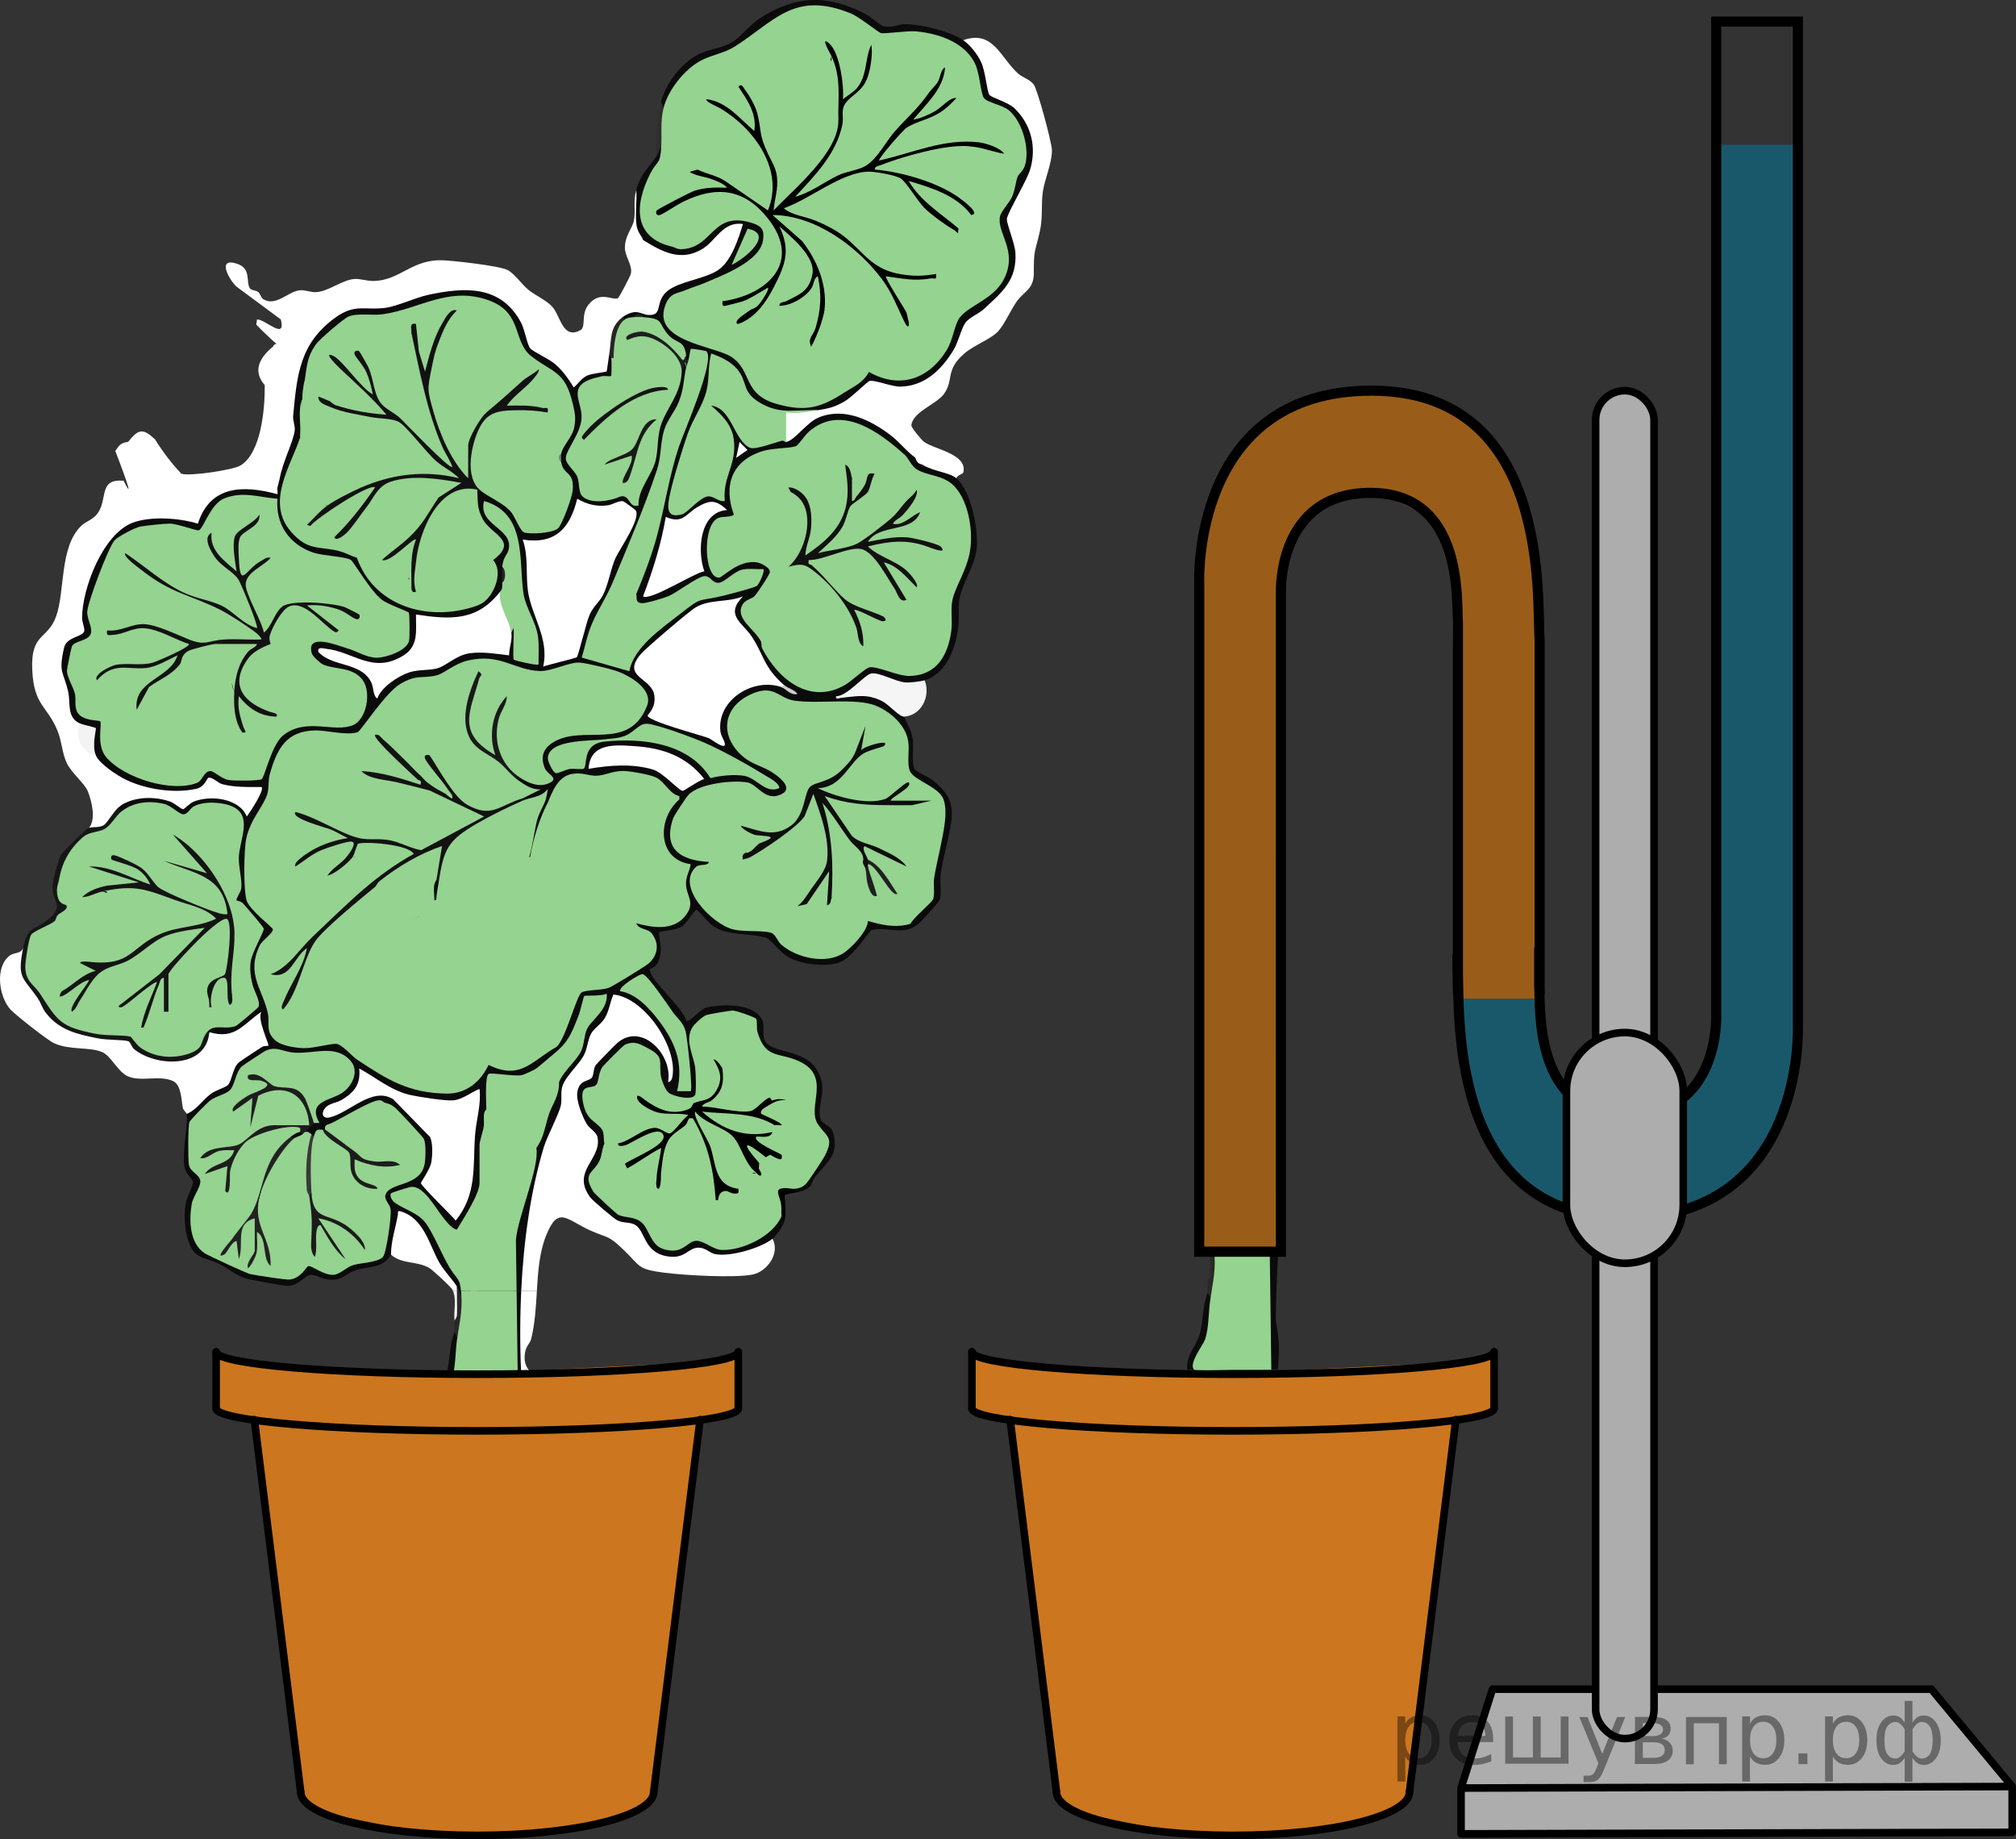 <?xml version="1.0" encoding="UTF-8"?>
<svg id="_Слой_1" data-name="Слой_1" xmlns="http://www.w3.org/2000/svg" width="199.414" height="181.881" version="1.1" viewBox="0 0 199.414 181.881">
  <rect x="0" y="0" width="199.414" height="181.881" fill="#333333" stroke="none"/>
  <!-- Generator: Adobe Illustrator 29.6.1, SVG Export Plug-In . SVG Version: 2.1.1 Build 9)  -->
  <g>
    <path d="M125.299,134.964c-1.245-.078-2.417.082-3.519.474l4.672-.011c-.096-.129.01-.331-.024-.416.156-1.432.082-2.872-.224-4.318.014-2.289.091-4.6.243-6.91h-1.295l.148,11.181Z" fill="#0b0b0b"/>
    <path d="M118.427,135.021c1.01-1.947,1.747-3.558,1.663-5.854l-.401-.443c.054-.338.126-.963-.225-.898-.509,1.256-.446,2.819-.773,4.053-.317,1.195-1.405,2.144-1.258,3.568l4.265-.011-.261-.425-3.01.008Z" fill="#0b0b0b"/>
    <path d="M119.895,123.782h-.204c-.003.792.039,1.588.007,2.378-.012.289-.233.514-.234.544-.012.339-.046.809,0,1.122.023.155.4.535.225.898.863-.791,1.303-3.616.449-4.49-.117-.138-.181-.293-.243-.453Z" fill="#282828"/>
    <path d="M121.089,123.782c-.095.789-.181,1.581-.284,2.367.844,2.884,1.053,5.75.626,8.599l.279.711c1.345.011,2.699-.009,4.044.001l-.155-11.678h-4.51Z" fill="#95d390"/>
    <path d="M122.168,130.849c-.105-1.51-.924-3.404-.914-4.695.005-.667.286-1.597.404-2.371h-1.557c.013.137.026.277.038.453.106,1.645-.24,2.921-.449,4.49-.156,1.172-.115,2.553-.471,3.683-.196.622-1.696,2.45-1.103,3.053.126.128,3.071-.005,3.595-.001h-0c.437-1.524.569-3.014.458-4.611Z" fill="#95d390"/>
  </g>
  <g>
    <path d="M50.799,138.842c-1.245-.078-2.417.082-3.519.474l4.672-.011c-.096-.129.01-.331-.024-.416.156-1.432.082-2.872-.224-4.318.014-2.289.091-4.6.243-6.91h-1.295l.148,11.181Z" fill="#0b0b0b"/>
    <path d="M47.211,139.338c.023-.008.047-.013.069-.021l-.082 0.0.013.021Z" fill="#0b0b0b"/>
    <path d="M45.638,128.114c.194-.092.307-.254.358-.453h-.748c.069.274.195.431.39.453Z" fill="#0b0b0b"/>
    <path d="M43.927,138.9c1.01-1.947,1.747-3.558,1.663-5.854l-.401-.443c.054-.338.126-.963-.225-.898-.509,1.256-.446,2.819-.773,4.053-.317,1.195-1.405,2.144-1.258,3.568l4.265-.011-.261-.425-3.01.008Z" fill="#0b0b0b"/>
    <path d="M15.636,78.536c.065.009.13.014.195.022-.065-.01-.13-.014-.195-.022Z" fill="#0b0b0b"/>
    <path d="M98.241,9.113l-.545-2.485c-.39-1.067-1.111-2.757-2.418-2.652-1.353-.912-4.11-1.558-5.728-1.59-.729-.014-1.375.436-2.197.196-.303-.088-1.214-.924-1.73-1.192-3.724-1.931-6.813-1.894-10.408.38-1.062.672-1.999,1.98-2.914,2.475-1.103.598-2.599.653-3.738,1.428-1.462.995-2.72,2.683-3.159,4.363-.062.533.013.757.225.673l.518-.184c1.046-3.203,3.627-4.425,6.59-5.431,4.843-4.019,8.908-5.982,14.29-1.393,4.45-.523,9.46.101,9.673,5.599.091.457.304.824.732,1.036,2.956.475,4.698,4.307,2.996,6.707l.241.401-.51.119-.458,1.71c-1.047,1.354-1.529,2.225-.957,3.958,1.738,3.51-.524,5.595-3.485,7.234-.856,1.314-1.456,2.636-2.087,4.063-1.981,2.835-4.167,3.241-7.29,1.896-.666.736-1.427,1.341-2.283,1.815l-.001.53c-1.0.184-1.975.5-2.926.951-1.662.426-4.783-.007-5.806-1.519-.609-1.738-1.617-2.957-3.025-3.655-1.68-.362-8.201-2.412-5.074-4.985.678-.15,1.048-.447,1.108-.893.586.455,1.724.09,1.797-.673l.398.319c2.157-.409,8.535-4.408,4.924-6.511-2.237-1.303-4.43.167-5.953,1.829-.855.709-1.693.966-2.514.771l-.277-.533c-3.843-1.006-2.58-5.314-.759-7.656.482-.852.453-1.415-.087-1.689-.284.005-.433.304-.449.898-.831,1.236-1.567,1.726-2.022,3.367l-.26,4.141c.172.619.484.885.934.797,1.16,1.976,4.251,2.506,6.157,1.238,2.182-2.061,4.49-4.239,1.782.597-1.309,1.138-2.95,1.915-4.923,2.33l-.096.549c-1.161-.548-1.683,1.229-1.909,2.159-.338.094-.525.272-.562.535-.264-.516-1.056-.35-1.572-.225-.388-.587-1.138-.216-.898.449-.207.397-.091.522.225.225.382.402.876.405.898-.225.28-.186.621-.182.898,0l.225.469c.802-.026,1.366.399,1.692,1.276.871.665,1.658,1.394,2.352,2.071-.117.243-.17.398-.194.513.068-.042.129-.006.166.12.068-.04.145-.092.252-.185,1.007-.887,1.83-.975,1.351.719-.903,2.901-1.909,5.777-3.018,8.629-.861,4.33-2.041,8.561-3.541,12.693l.042,1.08c-.839.473-.307,1.141.531,1.349.361.09,3.006-.445,2.614-1.124l.52.247,3.076-1.796c.724.618,1.413.766,2.068.444.648-.858,4.143-2.093,2.81-.271l-5.825,1.525c-.566.261-1.772.994-1.525,1.645-.921-.23-2.444,1.269-3.167,2-.856.865-1.704,1.77-2.077,2.961-.428-.068-3.739-.835-3.848-1.003-.37-.57,2.278-5.774,2.786-6.675l-.208-.65c.204-.191.402-.388.575-.604.171-.213.335-.425.438-.662,1.482-3.422,2.936-6.952,3.951-10.509.123-2.051.578-3.717,1.765-5.4.428-1.041,1.146-3.062.458-3.926.019-.238.002-.386-.028-.489-.148.086-.199.04-.166-.12-.147.089-.31.504-.256,1.058-.443.436-.743,1.078-.901,1.926-1.345,2.22-1.959,4.253-2.137,6.86-.66,1.268-1.218,2.573-1.675,3.914-.462-.773-.586-.732-1.351-.354l-.542-.264c-1.888.544-3.288.608-3.294-1.831l-1.115-1.665c1.168-2.309,1.808-4.018,1.212-6.679.525-.408.873-.82,1.044-1.235l.898-.225c.22.602.712.614.899,0,.899-.292.394-1.248,0-1.796.183-.417.082-.56-.225-.225-.448.062-.654.446-.616,1.149-1.111.178-2.004.361-2.827,1.219-.996-1.47-2.332-2.598-4.008-3.383-1.394-5.959-5.534-6.617-10.839-5.368l-3.624,1.156c-7.43-.825-10.279,6.274-9.642,12.701l-1.369,4.166.356.482-.225.898c-3.246-.442-6.78-.728-8.147,3.02-7.53-2.528-12.163,4.372-11.381,11.07-2.873.812-2.513,3.914-1.625,6.145.009.697.305,3.703,1.35,3.315.099-.037.182-.114.262-.204.006.439.369.709,1.09.81-.334,1.07-.173,1.848.482,2.333-.527.808,1.448,2.446,2.246,2.02-.003.216.05.417.195.581.458.519,2.021,1.024,3.72,1.248.065.008.131.012.195.022,2.155.256,4.468.05,4.993-1.163,1.312.734,2.813,1.058,4.502.973l-.867,1.514c-1.619-1.656-4.643-1.902-6.414-.379-.627-.537-1.404-.819-2.215-.946-.065-.008-.13-.013-.195-.022-.16-.02-.319-.045-.48-.054-.876-.048-2.633-.08-2.761.919-.494-.485-.939-.187-.674.449-.271.445-.327.696.225.449l.55.15c1.984-1.277,3.801-.568,5.626.517,1.368-.96,2.815-1.612,4.551-.857.91.396,1.103.965.962,1.953l-.434,2.365.425.361-.447.332c.345,1.389.288,2.688-.172,3.897.914.846,1.823,1.841,2.61,2.9l-1.035,2.31c-.3.905-.641,2.775.391,3.132l-.335.435c1.325,1.677-.631,2.857-2.079,3.366-1.45-.21-2.143.094-2.078.912.086.193.161.196.225,0,1.01,1.601,3.473.061,4.548-.999.259.599.492,1.228.698,1.886-1.945.882-3.192,2.23-3.742,4.043-1.359.64-2.595,1.52-3.705,2.639l-.045.512c.155,1.165-.465,3.679-.212,5.262.12.752.849,1.126.843,1.54-.005.393-.587,1.378-.71,1.985-.271,1.334-.092,4.26,1.085,5.136.552.411,1.574.584,2.224.92.782.404,1.793,1.205,2.603,1.439.483.139,3.771.747,4.166.744,1.048-.009,1.734-1.037,2.248-1.092.482-.051,1.061.367,1.586.436,1.635.215,1.691-.496,2.886-.895,1.272-.425,2.701-.123,3.496-1.557l.465-.415.616-3.21c.562-1.157,3.409,4.66,3.632,5.14.433.566,1.212,1.487,1.8,1.628.005.178.028.32.059.445h.748c.217-.844-.698-2.37-1.481-2.241-.742-2.947-1.862-5.574-4.905-6.649-1.333-.798,2.04-1.448,2.431-.052l2.204,2.834c.368.361.65.552.944.051.907-.113,2.049-2.351,2.314-3.233.124-.414.369-1.286-.068-1.368.429-.189.457-3.598.3-3.713-.081-.06-.187-.086-.3-.103.189-.001.351-.055.367-.2l.307-3.28.439-.338c-.073-.927-.04-1.844.098-2.752.639.242,4.633.298,4.522-.67-.011-.097-.059-.189-.117-.28.492.477,1.771-.582,1.348-1.122.191-.123.373-.056.55.133,1.863-1.366,2.634-3.613,3.186-5.763l1.392-.019c-1.23,1.561-2.08,3.244-2.551,5.05l-1.674,2.138-.004.932c-.383.193-.598.604-.643,1.232-.716,1.638-1.515,3.509-1.603,5.278l-.418.266c-.564,2.945-1.246,5.882-2.048,8.809l.067,5.064h1.295c.318-4.826.996-9.648,2.336-14.267,1.052-1.926,1.663-3.923,1.833-5.989,1.321-1.498,2.234-3.152,2.74-4.961,1.072-1.037,1.808-2.028,2.086-3.54,2.256.496,3.853,2.724,4.69,4.771-2.61-3.585-6.429-.51-7.453,2.636-3.102,1.193-.783,4.782.518,6.463l-.13.824c-3.08,3.872.382,7.07,4.117,7.976,1.464,3.075,3.411,4.03,6.41,2.258,1.451.709,2.267.823,3.852.528.986-.183,3.535-.748,3.464-1.859.401-.327.946-1.082,1.123-1.571.059-.307.102-.835-.225-.673l-.526.064c-1.458,2.199-4.802,3.761-7.178,2.088l-.723-.148c-2.298,1.172-3.533,1.675-4.72-1.243l-.478-.528c-2.065-.578-4.436-1.735-5.021-3.975,1.05-1.088,1.425-2.236,1.126-3.442.639-.265.519-1.599-.225-1.347l.139-.55c-1.049-.602-2.811-3.304-.712-3.376l.365-.292c.448-1.882,2.323-4.718,4.471-3.644l.229-.219c-.012.389.24.783.755,1.182-.084.972.114,1.55.593,1.736-1.141,1.731,2.514,3.199,3.639,2.045.306-.314.542-3.058-.27-2.943l.387-.419c-1.951-4.108,1.784-5.821,5.246-4.207-.054,1.419.58,3.014,1.998,3.567,3.242.626,4.57,1.594,3.733,5.168.068,1.369.497,1.894,1.357,2.887.399.858-1.871,4.332-2.982,4.603l-.081.299c-.072.401.541.306.899.225,1.2-.425.791-.787,1.348-1.459,1.145-1.381,2.415-2.228,1.699-4.392-.226-.683-1.047-.745-1.209-1.262-.461-1.469,1.028-3.097-.615-5.22-1.201-1.552-3.979-1.388-4.75-2.321-.745-.902.396-1.995-1.114-3.042-1.187-.823-3.492-.779-4.85-.433-.587.149-1.635,1.508-1.959,1.292-.257-1.24-3.594-4.029-3.606-5.045-.002-.135.459-.197.653-.475.884-1.267.115-3.057.261-3.226.07-.082,1.608-.229,2.099-.485.686-.357,1.033-1.272,1.601-1.764.656.528,1.23,1.452,1.976,1.837,1.452.749,3.488.495,4.887.953.572.187,1.371,1.417,2.161,1.881,1.284.754,3.792,1.059,5.176.538,1.292-.486,2.922-3.142,3.141-3.196,1.53-.375,3.218.675,4.68-.66.376-.343,2.003-2.088,2.076-2.415.169-.755-.035-1.621.066-2.403.213-1.647.829-3.641,1.046-5.239.266-1.96-.393-2.899-1.85-4.096-.41-.337-1.595-.791-1.795-1.124-.28-.465-.061-2.195-.173-2.97-.126-.873-.538-1.419-.84-2.192-.779-1.669-3-2.701-4.897-2.464,1.505-1.626,2.212-1.512,4.136-.654.814.216,2.596.478,2.783-.474,2.203-.651,3.08-3.244,3.341-5.303.11-.867-.052-1.742.082-2.612.24-1.555,1.509-3.338,1.718-5.018.231-1.857-.539-5.793-1.997-7.046.013-.129.016-.257-.01-.378-.08-.368-2.96-1.432-3.359-.969-.014-.263-.237-.384-.449-.225.344-.448.34-.455-.225-.449-.382-.9-1.426-2.272-2.471-2.245-.069-1.142-2.488-2.112-3.591-2.365-.728-.167-1.437-.195-2.114-.111-.35.102-.722.197-1.148.284-.01.002-.018-.001-.028-0-1.421.489-2.634,1.5-3.451,2.866l-.138-.533c-1.044.209-2.088.442-3.134.701-.876-.625-1.553-1.528-2.032-2.707-.346-.824-2.268-2.272-2.334-.718,2.629,2.003,2.295,4.441,1.254,7.218l-.157,1.346c-1.252-.611-2.53-.143-3.832,1.402-.195.059-.636.175-.763.03-.505-.575,1.596-6.753,1.982-7.819,1.278-2.275,2.071-4.414,2.064-7.04,1.538.456,2.388,1.553,2.774,3.069.532,1.312,2.937,2.561,4.284,2.4.072-.009.127-.158.177-.348l2.998-.143c.052.182.15.293.307.277.38-.131.769-.234,1.176-.284,1.503-.438,2.429-1.073,3.769-2.451,4.975,1.893,8.242-1.436,9.699-5.923,4.077-2.625,6.341-5.627,4.187-10.504,2.655-4.431,4.632-10.216-1.799-12.568Z" fill="#0b0b0b"/>
    <path d="M67.847,35.812c-.037-.126-.097-.162-.166-.12-.033.16.018.207.166.12Z" fill="#0b0b0b"/>
    <path d="M81.237,40.843c.427-.087.798-.182,1.148-.284-.407.05-.797.153-1.176.284.01-.001.018.002.028 0Z" fill="#0b0b0b"/>
    <path d="M22.952,139.787" fill="#0b0b0b"/>
    <path d="M10.598,139.338" fill="#0b0b0b"/>
    <path d="M63.608,23.73c.682,1.056,1.227,2.253,1.637,3.591,1.146.243,1.574.618,1.283,1.124-2.103,1.137-.662,2.85-2.471,2.694-.367-.494-1.039-.346-1.572-.225-.333.105-.617.239-.898.449-.847,1.086-1.046,2.318-1.107,3.715l-.241.101c-.059.331-.19,1.496-.243,1.554-.067.073-1.467.19-1.939.418-.522.252-.869.796-1.3,1.166-.564-.893-1.086-1.667-1.907-2.355-.584-.49-2.142-1.19-2.409-1.518-.312-.383-.524-1.838-.916-2.566-1.986-3.683-5.519-3.497-9.114-2.731-1.364.291-3.083,1.139-4.315,1.299-1.982.258-2.965-.427-4.86.917-3.569,2.531-3.86,5.654-4.238,9.766-.046.5.216.971.148,1.471-.158,1.162-1.161,3.009-1.476,4.702l-.225.898c-.05.173.041.467-.001.674-3.373-.918-6.661-.891-7.87,2.915-1.813-.567-4.695-.772-6.478-.084-2.916,1.126-4.97,6.477-4.978,9.411-.001.425.291,1.022.212,1.304-.165.588-1.74.547-1.987,1.617-.581,2.521-.083,2.322.388,4.303.279,1.17-.17,2.603,1.173,3.206l.24.196c-.075,1.124.369,2.107,1.332,2.947.294.72,1.586,1.611,2.246,2.02.204.246,1.265,2.263,1.153,2.389l-.479.304c-.32.151-.415.235-.674.449-.315,1.108-1.751,2.743-2.92,2.02.717-.865.27-2.621-.107-3.597-.307-.794-1.645-1.841-2.103-2.837-.459-1-.468-2.086-.896-3.145-1.015-2.513-2.337-2.459-2.506-6.024-.174-3.686,1.495-2.961,2.348-5.279.905-2.457.327-6.865,2.479-8.971.495-.485,1.177-.598,1.651-1.269.949-1.345.176-3.127,2.054-3.223l.503.012c1.374,2.767-.565-2.282-.823-2.947l.32-.432c.179-.251.496-.406.95-.464,1.027-1.277,1.458-1.371,2.661-.246.763,1.231,1.628,2.361,2.593,3.391.702.301,5.112-.359,5.844-.796,2.09-1.248,2.442-5.707,2.416-7.954-1.27-1.469-.43-2.781.81-3.808.282-.626.973.04.819.062-.171.024-2.158-1.887-2.471-2.243l.08-.513c.834-.006,2.886,2.132,2.354.004l-4.387-3.248c-.771-.731-1.952-2.9.022-2.272,1.503.478.869,1.829,1.316,2.454.149.209.584.161.816.359.221.188.269.562.482.695,1.251.783,2.452-.748,3.612-.871.596-.063,1.071.232,1.71.177,1.18-.102,2.531-1.208,3.687-1.294.646-.048,1.244.215,1.958.194,2.602-.076,3.737-2.137,6.744-2.047,1.137.034,5.636.546,6.457.96.695.35,1.417,1.434,2.077,1.965.722.581,1.748,1.003,2.363,1.679.802.88,1.012,3.248,2.748,2.323.638-.34.026-1.539.832-2.543,1.16-1.445,2.422-.334,2.925-.653.113-.072,1.197-2.144,1.254-2.373.211-.856-.567-1.685-.581-2.576-.019-1.19.747-1.956.89-2.708.196-1.024-.103-1.806.234-3.021.08,1.117-.123,2.362.02,3.458.098.75.54,1.107.654,1.48v.001Z" fill="#fff"/>
    <path d="M95.278,3.976c2.929-1.062,3.69,1.711,5.385,3.261.49.448,1.137.559,1.583,1.112.373.462,1.806,5.794,1.808,6.515.003,1.272-.71,2.833-.896,4.059-.193,1.267.015,2.557-.303,3.962-.479,2.115-.604,1.754-.595,4.101.006,1.644-.949,1.781-1.685,2.825-.591.839-1.225,2.269-1.805,2.91-.756.834-2.398,1.391-3.379,2.235-1.94,1.67-.998,2.615-2.036,4.026-.735.999-3.093,1.758-3.207,3.087-.018.216,1.002,1.433,1.231,1.609.969.747,4.326,1.2,3.914,3.021-.05.22-.625.268-.689.602-.696-.598-2.317-.683-3.369-1.347-.121-.146-.27-.221-.449-.225-.129-.138-.193-.262-.225-.449-.437-.986-1.335-2.125-2.471-2.245-2.004-1.519-4.553-2.761-7.054-1.774-1.258.497-2.382,2.28-3.279,2.448-.735-.219-.616-2.823-.073-3.014l3.217-.129c1.115-.189,1.605-.288,2.62-.861.708-.399,2.248-1.961,2.483-2.025.516-.14,2.168.569,3.057.553,2.413-.042,4.108-1.702,5.276-3.657.49-.821.725-2.054,1.157-2.66.377-.528,1.292-.864,1.806-1.337,1.838-1.692,3.311-2.888,3.138-5.611-.059-.922-.892-2.873-.841-3.34.065-.589,1.971-3.77,2.299-4.863.657-2.193.123-4.457-1.558-6.064-.649-.62-2.315-1.05-2.482-1.335-.248-.421-.371-2.286-.811-3.23-.356-.763-1.075-1.693-1.769-2.161v0Z" fill="#fff"/>
    <path d="M2.288,93.768c.09.637.091,1.349.002,2.133,1.995,4.832,5.101,7.044,10.487,6.837,1.836,2.702,7.005,2.941,7.93-.664,2.575.767,3.31-.787,5.164-2.02-.495.697.797,3.24.677,3.365-.023.024-.441-.012-.65.129-.468.314-2.039,1.316-2.289,1.539-.623.557-.67,1.888-1.111,2.257-.255.213-1.122.452-1.639.831-.846.621-1.395,1.591-2.398,1.981-.016-.123-.34-.377-.384-.617-.141-.784-.138-2.257-.971-2.632-1.398-.628-3.139.121-4.468-.474-1.007-.451-1.641-2.018-2.545-2.394-1.276-.532-3.143-.158-4.744-.871-.626-.279-3.821-2.798-4.307-3.328-1.155-1.26-1.556-4.166-.122-5.307.497-.395,1.08-.15,1.368-.765v0Z" fill="#fff"/>
    <path d="M11.946,80.299c.043,1.545-1.765,2.364-3.151,2.63-1.2,1.061-2.171,2.354-2.913,3.88l.365.427c-.181.55-.296,1.24.099,1.712,1.515.677.002,1.935-.913,2.126-.109.625-.655,1.089-1.639,1.392-.672.466-.927,2.625-.828,3.419.086.697,2.732,4.307,3.479,4.863,2.031.927,4.249,1.387,6.655,1.382,1.389,2.225,6.019,2.989,6.801.005l.581-.061h.225c-.301,3.62-5.234,3.455-7.429,1.695-.264-.212-.376-.753-.59-.803-.731-.17-2.071-.091-3.034-.285-2.066-.416-3.771-.791-5.12-2.516-.353-.451-.486-.988-.801-1.444-1.463-2.122-2.057-1.928-1.446-4.953.458-2.267.996-1.647,2.45-2.827,1.737-1.409.384-1.651.463-3.337.025-.549.544-2.562.81-3.023.196-.338,2.457-2.604,2.79-2.711.388-.124,1.073.015,1.506-.293.301-.214.964-1.355,1.414-1.727l.225.449h0Z" fill="#161616"/>
    <path d="M91.46,67.279c.619,1.53-.295,3.471-2.022,3.592-.486.034-1.502-1.191-2.175-1.53-1.492-.753-2.514-.487-4.068-.328-.227.023-.554.231-.494-.159,1.06.039,2.846-2.164,3.492-2.254.839-.117,2.393.821,3.389.89.416.029,1.488-.096,1.877-.211h-0Z" fill="#f5f5f5"/>
    <path d="M45.189,127.216c-.509-.799-1.26-1.512-1.758-2.396-.955-1.693-1.5-4.316-3.749-5.009-.441-.136-.283.097-.326.337-.237,1.32-.675,2.578-.681,3.925,1.066.962,2.518.618,3.753,1.3.352.194,2.154,1.872,2.324,2.167.022.038.033.081.051.121h.477c-.031-.163-.062-.317-.092-.445Z" fill="#fff"/>
    <path d="M44.803,127.661c.376.817.057,2.028.161,2.922.154.029.279.042.3.001.332-.638.189-2.003.016-2.923h-.477Z" fill="#fff"/>
    <path d="M78.432,117.563c.146.019.54.401.898.225-.532.188-1.539.22-1.701.442-.081.111.258,1.723-.096,2.7.113-.27-.211-.577-.225-.673-.482.033-.83-2.428-.759-2.587.333-.742,1.721-.967,1.882-.107Z"/>
    <path d="M45.395,127.661h-.204c-.003.792.039,1.588.007,2.378-.012.289-.233.514-.234.544-.012.339-.046.809,0,1.122.023.155.4.535.225.898.863-.791,1.303-3.616.449-4.49-.117-.138-.181-.293-.243-.453Z" fill="#282828"/>
    <path d="M45.189,127.216c-.005.148.002.297.002.445h.204c-.057-.147-.113-.298-.206-.445Z" fill="#282828"/>
    <path d="M65.629,10.71c.433.85.503,3.154-.225,3.816-.23.264-.247.597-.449.898-.067-1.83-.015-3.612.449-5.388l.225.673Z" fill="#2e2e2e"/>
    <path d="M42.461,99.551c.629.082.996-.094,1.1-.528l7.373-3.523.679.049c.426-.727,1.415-1.3,2.25-1.145.108-.259.27-.461.532-.563" fill="#8d8d8d"/>
    <path d="M53.029,85.536c-.215-.025-.66-.13-.657-.165.135-1.729.981-4.471,1.802-5.969.469-1.147,1.021-2.618,2.411-2.865,1.019-.181,1.583.196,2.407.179.852-.018,1.639-.499,2.708-.472.682.018,2.6.355,3.19.641.875.423,1.333,1.636,2.309,1.848l-.002.327c-2.2,1.886-2.213,5.941,1.127,6.405-.107.675-.469,1.178-.468,1.906.002,1.283,1.027,1.866-.104,3.245-1.194,1.456-3.243,1.13-4.82.685.28.678,1.131.479,1.551,1.029.769,1.006.591,2.181-.351,2.974-.359.302-3.52,2.234-3.907,2.381-.705.267-2.215.182-2.687.458-.515.301-1.554,4.532-2.478,5.38-2.493,1.41-3.56,3.345-6.737,1.79-.783,1.684-2.236,2.867-4.152,2.838-3.752-.057-5.833-1.363-8.806-3.331-.559-.37-1.48-1.466-2.021-1.577-.488-.101-2.33.449-3.326.412-.837-.031-2.201-.231-2.808-.785-.97-.885-.505-1.607-.717-2.651-.476-2.347-2.187-3.856-.796-6.737.237-.492,1.367-1.222,1.288-1.597-.04-.188-2.291-1.891-2.586-2.818-.324-1.017-.282-4.983-.043-6.129.398-1.912,1.732-3.22,2.088-4.423.189-.637.054-1.29.254-1.991.718-2.523,1.646-4.239,4.487-4.29,1.103-.02,3.141.53,4.195.172.303-.103,2.755-3.909,4.211-4.771,1.682-.995,2.186-.484,3.634-.858.707-.182,1.737-1.146,3.039-1.453,3.232-.761,4.576.953,7.142,1.037,1.166.038,2.959-.924,3.973-.83.726.067,2.732.549,3.482.789,1.353.433,3.789,1.828,3.143,3.474-1.825,4.644-6.418,1.732-9.37,3.671-.943.619-1.178,1.447-.74,2.513.241.587,1.335.943.592,1.38-1.003.59-2.135.132-3.009-.425-.849-.422-1.597-1.106-2.243-2.051-1.046-.337-2.026-1.061-2.597-2.004l-.102.239c.296.514.004.672-.876.476-1.141.631-2.406.662-3.796.091-.938-.217-1.309.319-1.372,1.201l-.47.252-.348.045,2.083,1.962c.348.727-.396.744-2.231.05l-.178.188-.197.512c-2.015.709-2.85,2.891-3.543,4.732l-.528.143c-.691.006-.605.143.259.41l-.741,1.549.257.061c.302-.7.685-.481.894.187-.087,1.008-.011,1.993.229,2.956-.319.597-.032.476.86-.362l.263.138c.738-.008.75.648.035,1.969l.792,1.185c.299.557.595,1.151-.153,1.335" fill="#95d390"/>
    <path d="M31.937,65.708c1.189.535,2.966.205,3.945,1.557.879,1.215.365,3.902-.968,4.449-1.911.783-4.6-.792-6.876.986-1.186.926-1.837,4.141-2.157,4.354-.276.184-2.771.163-3.252.088-.708-.11-1.445-.883-1.814-.886-.654-.005-.775.952-1.322,1.165-2.519.985-7.234-.474-8.985-2.533-1.034-1.217-.375-3.334-.595-3.559-.111-.113-1.864-.008-2.296-.96-.277-.61-.068-1.232-.217-1.803-.183-.7-.792-1.626-.776-2.259.004-.188.435-2.288.49-2.397.284-.566,1.672-.514,1.88-1.28.164-.603-.402-1.418-.364-2.141.05-.948,2.095-6.379,2.709-7.06.338-.375,2.034-1.27,2.569-1.36.608-.102,2.288-.285,2.876-.285.751-.001,2.666.725,2.876.664.447-.131,1.152-2.591,2.489-3.143,1.845-.761,3.429-.128,5.294.018-.206,2.512,1.177,4.532,3.545,5.325.968.324,3.135.384,3.714.722.255.148,1.964,3.108,3.071,3.947.603.457,2.585,1.141,2.663,1.266.09.145.095,2.433.032,2.764-.191,1.014-2.346,1.712-3.24,1.697-.971-.017-1.929-.645-2.819-.905l-.446-.301c.104-.648-.047-1.146-.452-1.495-1.181-.667-2.313-1.494-3.395-2.48-1.863-.958-3.152,1.656-3.726,2.992-1.517-.789-3.037-1.711-4.56-2.767l.001.235c.421.609-.128.879-.686,1.137l-1.85.668c-.201.395-.404.766-.609,1.113l-.211.149c.942.26.521.6-.173.938-.429.265-1.022,1.326-.514,1.382,1.441.146,2.822.682,4.144,1.607.99-.133,1.406.229,1.247,1.087.521.253.965.61,1.333,1.072.573.477,1.904,1.363,2.261.948-.125-.121-.304-.313-.245-.422,1.031-1.911,2.268-2.678,4.35-3.163.342-.501.696-.878,1.061-1.13h-0Z" fill="#95d390"/>
    <path d="M76.186,76.259c-.746-.447-1.802-.712-2.583-1.347-2.527-2.059-2.17-5.075.852-6.329,2.157-.894,2.531.457,4.103.703,2.26.354,6.1-.288,8.045.49,1.45.58,2.964,1.9,3.231,3.506.152.92-.148,2.213.171,2.972.384.915,2.809,1.52,3.307,2.756.254.63.235,1.601.151,2.282-.226,1.831-.75,3.677-1.051,5.458-.12.708.077,1.54-.099,2.146-.099.341-1.96,1.849-2.253,2.462-1.442.433-2.837.12-4.213-.284-.011.986-1.59,2.619-2.359,3.145-1.742,1.193-4.66.526-6.187-.779-.384-.328-.578-1.06-1.044-1.201-.812-.247-2.637-.063-3.72-.323-2.115-.507-5.752-4.277-3.706-6.171.397-.367,1.174-.044,1.29-.504-2.8-.158-4.59-1.275-3.532-4.32.106-.307,1.282-2.071,1.506-2.311,1.051-1.124,4.413-1.496,5.846-1.229.242.311.132.598-.33.861-.465,1.787-.863,4.377.242,5.78l-.137.318c.108.174.258.324.449.449l.601.117c1.189,1.59,3.031,3.21,5.118,2.613l.346.413.109.26c.511-.783,1.053-1.534,1.626-2.252.241.808.272,1.74.091,2.796l.196.094.248-.739c2.023-.297,2.765-1.076,2.225-2.337-.062-.588.04-1.041.671-.741.283.06.328.621.225.898.49,1.781.565,1.706.225-.225-.2-.06-.196-.135,0-.225.141-.141.084-.286,0-.449-.319-.002-1.065-1.523-.437-1.536l1.51.632.051-.219-.186-.245c1.248-1.44,1.609-2.78,1.084-4.02,1.414-.167,2.837-.316,4.268-.449-1.293.196-2.583.274-3.894.225l-.149-.225c-.07-.104-.12-.189-.102-.208,1.034-1.073,1.841-1.341.036-.026-.043.031-.019.155.025.306-2.127.408-4.335.016-6.351-.713-.535.344-1.377-.428-.76-.839.893-.163,2.466-.861,2.435-1.661l-.485.217c-1.954-.7-5.13-1.637-6.703.008h0Z" fill="#95d390"/>
    <path d="M38.001,109.033c.524.145.696.186,1.131.554.265.224,2.711,2.854,2.796,3.042.224.493.178,1.965.065,2.525-.443,2.185-3.298,1.742-3.833,2.922-.236.52.359.941.465,1.445.137.654-.396,4.369-.741,4.771-.487.568-2.276.594-2.989.829-.603.199-1.228.842-1.779.934-.986.165-2.28-.927-2.617-.844-.214.053-.704,1.195-1.84,1.326-.407.047-3.364-.422-3.923-.542-.349-.075-4.109-1.815-4.468-2.045-1.516-.972-1.583-3.237-1.305-4.875.126-.74.91-1.704.852-2.29-.064-.642-.989-.866-1.125-1.585-.1-.526-.093-3.762.041-4.214.069-.232,1.788-1.96,2.089-2.177.593-.428,1.543-.612,1.92-.999.523-.536.536-1.784,1.215-2.377.13-.114,1.915-1.291,2.16-1.432,1.135-.657,1.84.032,3.007.101,2.07.123,4.046-.839,5.521.767.917.998.254,2.433-.697,3.14-1.148.853-3.627.817-2.344,3.045l-.562-.001c-.123.007-.224.004-.243-.037-.606-1.291-.107-1.563.01.052.005.064-.091.136-.216.209-.278.378-.81.639-1.064.105-.935.082-1.741.047-2.417-.105-.736.291-.266.321,1.411.091.695-.061,2.254-.009,1.172.582-.158.286-.574.487-.898.449-2.006,2.208-3.231,5.09-3.594,8.081.337.899.337,1.984,0,3.255-.365,1.1-.074.958.1.013.177-.965.276-2.862-.192-3.432l.541-1.856c.806-.071,2.296,1.089,2.881,1.754.517,1.359,1.279,2.046,2.285,2.062.336-.07.209.78.211.736.003-.491.067-2.537.285-2.717.288-.239,2.458.761,2.882,1.097l-.009-.238-.131-.498,2.561-2.485c.108-.412.346-.615.715-.608-1.739-.415-2.852-1.301-2.363-3.206.687.343,1.402.58,2.144.71l-.005-.198c-.799-.535-1.625-1.994-1.541-2.97.052-.607,1.452-3.574,2.44-2.867h0Z" fill="#95d390"/>
    <path d="M65.629,10.71c.441-1.795,2.078-3.861,3.701-4.719,1.084-.573,2.311-.725,3.337-1.379,3.985-2.542,5.903-5.541,11.46-3.297.89.359,2.757,1.89,3.003,1.956.38.102,2.594-.255,3.517-.166,2.196.212,4.782,1.072,5.798,3.185.477.992.553,2.924.873,3.393.317.465,1.825.673,2.506,1.249,1.313,1.11,2.097,3.888,1.531,5.514-.154.443-.616.812-.685.999-.86.517-1.766-1.589-1.348-2.245-.737-.405-1.543-.665-2.363-.84l-.108-.282c-1.134-.945-2.351-1.816-3.651-2.615l.057-.528c-.137-.25.479-.65.446-.626-.432.315-3.239,2.244-3.592,1.624.61-.918,1.295-1.815,2.055-2.692l-.257-.102-.54.028c-1.307-2.314-2.808-2.594-5.069-1.307l-.456-.293-.178-.167c.126.708-2.195,2.902-2.475,2.605-.021-1.516-.072-3.196-.736-4.587-.005-.011-.093.049-.205.128.134.443.241.926-.314.841-2.413-1.829-6.122.451-7.705,2.47l-.517.057c-.172.199-.258-.054-.249-.04.35.578,2.321,4.056,1.249,4.351-1.076-.998-2.219-1.911-3.431-2.74l-.039.224.143.532-1.547,2.064c-.989,1.204-1.27,2.359-.842,3.465l.026.299c.512.122,3.537,1.073,3.089,1.658-1.727-.017-3.273.189-4.774,1.065-.014.008.126.059.312.121.177.039.441.1.462.235.066.44.329,3.983.197,4.143-.318.383-1.332.213-1.781.112-3.944-.879-3.77-4.179-2.201-7.25.67-1.311.981-.812,1.078-2.627.071-1.324-.103-2.48.225-3.816h-0Z" fill="#95d390"/>
    <path d="M46.59,127.661c-.095.789-.181,1.581-.284,2.367.844,2.884,1.053,5.75.626,8.599l.279.711c1.345.011,2.699-.009,4.044.001l-.155-11.678h-4.51Z" fill="#95d390"/>
    <path d="M51.032,122.618c.195-2.319,2.366-7.21,2.018-9.095.02-.684-.02-1.399-.12-2.146.727-1.971.954-3.888.681-5.751l-.561.041h0c-.226.152-1.212.618-1.471.662-.757.13-3.028-.287-3.26-.119-.355.258-.227,2.857-.21,3.498-.292,6.061-.807,12.043-1.519,17.955h4.51l-.067-5.043Z" fill="#95d390"/>
    <path d="M56.644,39.893c.134.632-.304.762-.903.791-1.142.055-1.597-1.315-1.807-2.225-.757.207-1.964.074-1.334-.81-.112-.097-.196-.178-.182-.2,1.263-2.115.31.508-.433.352-.101-.021-.193-.081-.283-.152l-.516.159c-2.266-1.812-4.527-3.568-7.582-3.383-.16-.161-.225-.36-.213-.592l-.15-.264c-.351,1.111-.703,2.213-1.056,3.305-.613.439-1.162-3.521-1.226-4.041l-.264.101.073,1.227c-1.344.59-2.598,1.371-3.762,2.343l-.579-.203c-.364-.171-.691-.561-.98-1.17.892,1.177,1.425,2.601,1.591,4.074.044.391-2.884-2.484-2.942-2.649l-.139.194c.13.406-.005.853-.407,1.34-.141.857-.454,1.384-.94,1.579-.223.405-.902-.096-1.123-.449-.228,1.894-1.858-.436-1.348-1.571.216-1.441.245-2.437,1.163-3.664.363-.485,2.7-2.488,3.162-2.677.921-.377,2.307-.085,3.366-.227,3.606-.484,6.641-2.879,10.654-1.327,3.252,1.258,2.196,4.059,4.131,5.524,2.123,1.607,3.288,1.433,4.029,4.616v0Z" fill="#95d390"/>
    <path d="M77.309,67.953c-2.781-.981-6.401,1.249-6.051,4.354.054.479.336.8.425,1.159.21.855-1.325-.369-1.562-.462-.812-.319-6.051-1.678-6.06-2.245-.002-.11.849-.73.661-2.004-.259-1.753-3.291-1.767-1.345-4.063.497-.586,4.835-4.288,5.462-4.643,1.455-.825,3.144-.447,4.652-1.073-1.832,1.868-.047,2.597.861,3.964,1.224,1.843,1.176,3.044,3.182,4.789.298.316.172.431-.225.225h0Z" fill="#fff"/>
    <path d="M95.952,54.484c-.32,1.925-1.47,3.527-1.746,4.877-.191.934.026,2.026-.109,3.034-.319,2.392-1.439,4.389-4.098,4.454-1.232.03-3.148-.993-4.011-.851-.369.061-1.758,1.362-2.39,1.731l-.896.045c-.562-.135-6.229-3.056-6.736-3.457-.294-.232-.548-.499-.679-.853-.614-1.255-2.677-2.307-1.812-3.719.26-.424.928-.555,1.138-.77l.475-.121c1.634,2.601,5.594,5.67,8.76,5.435,4.576-.34,9.118-4.999,7.454-9.864l.382-.389c.048-.122.083-.217.072-.221-2.147-.676-3.883-.482-6.063-.03-.537-.374,2.015-1.8,2.401-1.922,1.002.451,2.17-.448,2.916-1.194.682-1.329,1.895.226,2.429,1.016,1.557.636,2.395,1.57,2.513,2.8v0Z" fill="#95d390"/>
    <path d="M62.893,50.485c.5.846-1.638,3.858-2.027,4.739-.467,1.056-.697,2.649-1.255,3.684-.356.66-.88,1.006-1.278,1.865-.34.733-1.112,4.078-1.278,4.223-.13.114-2.877.736-3.329.935.639-2.833-1.192-5.031-1.516-7.577-.208-1.637.068-3.356-.506-4.992,3.226.5,4.677-1.106,5.393-4.042.957.558,1.895.798,3.011.655.496-.064,1.129-.508,1.546-.399.074.019,1.201.842,1.24.908Z" fill="#fff"/>
    <path d="M95.952,54.484c-.465-1.426-1.888-1.68-2.812-2.465-.688-.584-.674-1.671-2.13-1.351-.43.432-.978.948-1.569,1.131-1.738.54-1.725.022-.445-.989.654-.577.876-.999.666-1.265l-.571-.219c-.935-1.98-2.743-3.006-4.832-3.289-1.13-.311-2.781-.166-4.109.047-2.874.461-5.816,2.433-7.228,4.872l-.331-.064c-1.057-2.887-.202-5.328,2.82-6.274,1.042-.326,2.586-.251,3.322-.496.21-.07.896-1.101,1.269-1.425,3.185-2.77,6.874-.042,9.445,2.238.437.388.706,1.157,1.219,1.475,1.078.668,2.633.538,3.722,1.667,1.429,1.482,1.888,4.454,1.563,6.407h0Z" fill="#95d390"/>
    <path d="M78.207,48.648c.311-.321,1.107.235.898.673l.06.529c-1.17,1.187-1.698,2.869-2.04,4.456-.392,1.816-.259,2.087.866,3.594,1.385,1.856,4.276,4.923,6.73,4.218.095-.516-.07-1.148-.494-1.896.169-.415,2.667.779,3.082,1.06l.108-.287c-.788-.49.292-2.738,1.123-2.694.138-.006.244-.012.239-.023-.844-1.614-1.909-3.135-3.195-4.352,1.908-.522,4.482-1.071,6.101.11l.456,2.348c.41,1.809-2.01,5.492-3.371,6.524-.641.486-1.495.872-2.253,1.118-.56.181-1.586.431-2.283.633-2.458.712-5.817-1.816-7.71-3.216l-1.91-2.468c.278-.285,1.513-2.132,1.541-2.395.049-.465-.962-.925-1.316-.972-1.172-.22-.721-2.091-.472-3.02.307-1.148,1.378-3.609,2.432-4.199.76-.425.95-.49,1.409.26v0Z" fill="#95d390"/>
    <path d="M80.903,40.566c-1.028.174-2.039.34-3.146.223l.001,2.919c-.036.007-.239-.166-.465-.109-.699.177-2.586.915-3.119.678-1.555-.69-1.808-3.945-3.827-4.159,1.021.877,2.025,1.841,2.226,3.273.36,2.569-1.113,3.71-.88,6.152-.623.117-1.08-.507-1.669-.451-.773.074-2.045,1.624-2.534,1.764-1.453.415-1.5-.486-1.309-1.548.281-1.562,1.309-4.888,1.855-6.449.494-1.411,1.497-2.767,1.847-4.215.316-1.306.121-2.43.466-3.691.878.318,1.834.742,2.478,1.45,1.277,1.403.364,2.419,2.677,3.611,1.875.966,3.361.467,5.399.552h-0Z" fill="#95d390"/>
    <path d="M67.426,36.75c-.045,2.225-1.554,3.632-2.092,5.429-.322,1.077-.228,2.317-.477,3.34-.365,1.498-1.758,2.83-1.7,4.476-1.036.268-.791-1.111-1.796-.899-.052-.574.022-1.023.225-1.347,1.718-2.663,1.383-3.335-1.572-2.02-.852.288-3.175-1.361-2.246-2.245.127-.469.437-.89.932-1.262l-.258-.085c-.207.095-.563.088-.584-.073-.316-2.441.466-3.152,2.117-4.598.141-.123.316-.198.488-.268.033-.539.05-1.268,0-1.796.064-.196.139-.193.225,0,.91-.367,1.758-.945,2.542-1.734l1.052-.286c1.022-.107,2.446,1.33,3.034,2.249.307-.004.344.369.111,1.119h-0Z" fill="#95d390"/>
    <path d="M99.321,15.2c.429.678.543,1.628,1.348,2.245-.215.584-.261,1.351-.562,2.02-.275.609-1.105,1.438-1.2,1.962-.297,1.632,1.751,3.342.459,6.052-1,2.097-3.367,2.621-4.412,3.896-.511.624-.694,2.235-1.284,3.206-1.764,2.901-4.66,3.947-7.718,2.2-.539,1.037-1.446,1.405-2.353,1.99-.883.316-1.866.089-2.949-.681-3.183-.193-5.147-.889-7.336-3.235-1.442-.833-6.268-3.805-5.825-5.727.047-.203.227-.342.387-.459.628-.268,1.239-.435,1.797-.673.586.145,1.808,1.117,1.797,1.796.292.242.898.183,1.818-.177l.203.177.674.898c.454.303-1.099,1.118-1.03,1.061.262-.216.612-.496.806-.164l.543-.155c.683,2.058,3.207,3.393,5.172,2.233.195.452.387.657.575.616,1.147.608,2.253.939,3.753.903,1.807-.044,3.473-.588,5.146-1.229.639-.244,4.783-2.046,4.923-2.278,1.001-2.945,2.295-5.811,3.881-8.599-.195-2.855-.719-5.52-1.574-7.996l.043-.556c.916-.198,1.89.026,2.92.673h0Z" fill="#95d390"/>
    <path d="M47.433,107.686c.18,1.552-.334,3.081-.445,4.604-.22,3.018.219,5.801-1.911,8.412-.402-.49-3.441-3.445-3.443-3.698-.001-.116.907-1.349,1.031-2.076.117-.685.161-1.834-.115-2.472l-3.66-3.75c-2.059-1.295-4.297,1.328-6.273,1.797-.789.187-.89-.521-.353-1.032.393-.375,1.076-.419,1.543-.702,1.255-.761,1.881-1.542,1.726-3.103,1.717.936,3.151,2.204,5.11,2.635.827.182,3.458.592,4.212.515.91-.092,1.746-.804,2.578-1.13h0Z" fill="#fff"/>
    <path d="M89.663,49.545c.245.493-.819,1.683-1.348,1.571-.579-.006-1.112-.43-1.598-1.271-.564-.349-.855-.748-.873-1.198-.097-.328-.389-.168-.874.482l-.249-.033c-.334-.348-.484-.947-.449-1.796-.379.081-.499-1.248-.481-1.176.222.907.499,2.215.032,2.972l-.477-.09c-.492-1.29-2.257-.316-3.007.368l-.559-.053-.317.009c-.4-.588-.818-.816-1.255-.683-.032-.014-.652-.133-.686-.124-1.571.376-3.797,5.483-2.683,7.083-1.824-.244-3.321,1.481-3.702,1.513-1.504.125-1.7-5.189-.112-5.885.471-.206,1.198-.035,1.568-.342.196-.163.565-1.263,1.036-1.77.786-.845,3.053-2.388,4.135-2.826,3.841-1.554,10.274-1.298,11.899,3.25v-0Z" fill="#95d390"/>
    <path d="M6.106,98.033c.173.096.224.186.088.268.866-.808,1.789-1.346,2.769-1.614-.406.837-.759,1.585-1.06,2.244l.509-.15c1.534.579,2.868,1.363,4.003,2.353.787-.082,1.304.082,1.553.49.068-.198.143-.196.225,0,.427-.006.918.077,1.475.249,1.744-.408,3.423-1.165,5.039-2.27.073-.197.148-.197.225,0,.128-.7,1.415-.745,1.797-.225-.047-.421.028-.72.225-.898.358-.564,1.379-1.588,2.022-1.122.142.624.87,1.771.572,2.242-.077.121-2.068,1.8-2.202,1.854-1.078.437-2.178-.268-2.862.619-.79,1.024-.159,1.623-1.974,2.181-1.557.479-3.268.299-4.614-.647-.4-.281-.905-1.07-.983-1.089-.799-.194-2.314-.055-3.481-.287-3.466-.688-3.713-1.236-5.471-3.961-.577-.894-1.417-1.162-1.458-2.603-.014-.497.33-2.903.585-3.235.312-.406,1.818-.922,2.346-1.359.362-.142.623-.079.613.3-.65,2.211-1.194,4.186.374,6.13-.02.221-.13.395-.313.529v0Z" fill="#95d390"/>
    <path d="M50.58,62.565c.109.768-.222,1.491-.225,2.246-1.261-.155-2.635-.382-3.911-.206-1.298.179-2.309,1.256-3.218,1.498-.8.213-1.816.089-2.752.393-1.093.355-2.771,1.469-3.15,2.578-.431-.234-.356-1.06-.583-1.546-.979-2.098-3.836-1.517-5.252-3.058-.105-.543.434-.343.758-.309,2.726.282,4.635,2.55,7.668.655,1.517-.948,1.217-2.45,1.232-4.046,3.423.52,6.051.659,8.309-2.245.583,1.302.957,2.649,1.123,4.041h0Z" fill="#fff"/>
    <path d="M52.601,37.648c.259.917,1.501.172,1.57.223.347.255.376,3.394,2.473,2.022.201.864.342,1.321.171,2.303-.182,1.044-1.136,1.849-1.294,2.635-.18.298-.169.597,0,.898.205,1.313,1.312.806,1.124,2.808-.061.643-1.03,3.341-1.448,3.715-.526.47-2.718.609-3.346.401-.402-.133-.934-1.577-1.271-1.985-.101-.165-.151-.369-.034-.535,2.201-3.103,3.468-5.717.612-9.01l-.129-.557c.342-.185-.037-.286-1.137-.305-.323-.418,2.088-2.729,2.709-2.614h0Z" fill="#95d390"/>
    <path d="M33.509,62.341c1.468.012.607.882.898,1.796-.978-.286-4.199-1.64-3.553.514.075.25.855.955,1.082,1.057-.09,2.143-2.304,1.678-3.483,2.468l-1.683,2.247c-.661.272-1.605-.427-2.176-.874-.199-.155-.966-.762-1.003-.819-.885-1.378,1.129-4.897,2.584-5.279.159-.699,1.337-3.056,2.013-3.42.696-.375,1.402-.331,2.153-.153.836.854,2.007,2.013,3.168,2.463h0Z" fill="#95d390"/>
    <path d="M47.668,134.727c-.105-1.51-.924-3.404-.914-4.695.005-.667.286-1.597.404-2.371h-1.557c.013.137.026.277.038.453.106,1.645-.24,2.921-.449,4.49-.156,1.172-.115,2.553-.471,3.683-.196.622-1.696,2.45-1.103,3.053.126.128,3.071-.005,3.595-.001h-0c.437-1.524.569-3.014.458-4.611Z" fill="#95d390"/>
    <path d="M47.208,127.325c.495-6.121,1.061-11.445.901-17.619-.406.34-.181,1.107-.253,1.655-.064.481-.421,1.538-.421,1.824v3.816c0,1.087-1.651,3.61-2.246,4.602-1.666.288-1.294,2.554-.674,3.816.739,1.179.964.996,1.085,2.241h1.557c.017-.113.041-.232.05-.336Z" fill="#95d390"/>
    <path d="M71.469,29.791c-.7-.538-1.436-.725-1.797-1.796,1.75-.748,5.472-2.119,5.798-4.211.184-1.183-.233-1.489-1.258-1.783-3.767-1.081-3.694,2.452-6.69,2.638-.602.037-.686-.168-.995-.237l1.349.001-.226-4.49c.014-.153.043-.285.124-.337.681-.445,1.651-.622,2.446-.758,1.423-.243,1.976-.2,3.222.473.745.402,2.399,1.512,2.865,2.033,1.359,1.518,1.748,5.325-.071,6.849-.769.644-3.692,1.982-4.768,1.618Z" fill="#95d390"/>
    <path d="M46.537,73.116l.251.005c.545.657,1.586,1.737,2.373,1.548.671.883,1.369,1.712,2.093,2.487.669.476,1.376.973,2.245.9l-1.796.896c-1.154.653-2.462,1.23-3.769,1.652-1.564-.711-2.924-1.374-3.643-2.55.155.368.225.587-.225.449-.481.075-2.02-.567-1.797-1.122-.107-.297-.338-.669-.674-.673-.623-.062-1.563-.947-1.572-1.571.167-3.26,2.664-1.412,4.158-1.452.53-.014.941-.414,1.407-.53.337-.084.782.245.949-.038h0Z" fill="#95d390"/>
    <path d="M51.029,40.566c1.414.439,2.28,3.508,2.253,4.816-.028,1.338-1.473,4.512-2.702,5.285-.817-.99-2.25-1.445-3.145-2.245-.954-.22-1.287-1.094-1.001-2.623-.236-2.501,1.815-6.743,4.595-5.234h0Z" fill="#95d390"/>
    <path d="M35.306,55.157c.29-.627,1.817-.201,2.306.114.732,1.02,1.684,1.514,2.856,1.482l.228,1.547c.144-.802.217-1.661.219-2.576l.23-.118c.599.029,1.225.05,1.879.06.84-.306,5.392-1.644,5.722-.623.034.106.039.221.035.339.967,1.115.213,3.155-.784,4.043-.465.414-1.131.594-1.72.75-4.466,1.183-9.372-.462-10.973-5.018Z" fill="#95d390"/>
    <path d="M23.626,84.789l-.566.27c-1.468-.767-2.734-1.385-4.376-1.392-.506-.17-1.03-.544-1.572-1.122l-.43.292c-3.96-2.11-7.856,1.682-10.379,4.409-.301.154-.463-.098-.422-.436.283-1.608,1.091-2.975,2.353-4.046.628-.533,1.455-.418,2.123-.796.606-.343,1.116-1.283,1.589-1.667,1.216-.987,2.758-1.154,4.283-.801.68.157,1.516,1.028,1.898,1.029.44.001.671-.574,1.024-.772.98-.549,2.783-.455,3.801-.016,2.111.911.724,3.304.674,5.05h0Z" fill="#95d390"/>
    <path d="M68.1,35.628c.065-.253.184-1.084.226-1.123.058-.054,1.503.181,1.558.237.892.921-2.268,8.036-2.741,9.469-.932,2.824-1.344,5.651-2.075,8.477-.535,2.07-1.313,4.093-2.133,6.062-.841-.079-2.255-.396-2.246-1.347,1.491-3.598,3.035-7.175,4.276-10.879.468-1.397.327-2.658.728-3.986.304-1.008,1.062-1.82,1.455-2.811.504-1.27.465-2.216.728-3.425-.253-.586-.178-.81.225-.673h0Z" fill="#95d390"/>
    <path d="M67.875,28.669c.325,3.086,3.431,4.218,5.595,5.745,1.14.804,2.488,2.449,3.779,2.733,1.099.242,2.357.161,3.529.514,1.085.326,1.85,1.315,2.82,1.11-2.345,1.511-3.813,1.995-6.701,1.198-3.488-.963-2.448-3.282-4.54-4.666-1.696-1.122-7.985-1.512-6.52-5.189.477-1.198,1.187-1.08,2.038-1.444h0Z" fill="#95d390"/>
    <path d="M30.14,37.648c-.293,1.129.512,1.215,1.012,2.02.164.076.14-.42.336-.448,1.382,1.05,3.036,1.647,4.962,1.79l.204.23.136.561c-.793,1.113-1.147,2.366-.83,3.701-.408,1.116-.6,1.645-.204,2.696-.786.588-2.136,1.49-3.117,1.954-.048.023-.143-.054-.252-.158-1.127.631-1.648-.769-1.868-1.715-.469-3.074-.67-6.168-.603-9.285.039-.613.156-.891.225-1.347h0Z" fill="#95d390"/>
    <path d="M40.697,32.934c.019-.425-.245-1.054.448-.897l.291,2.74.605,1.972c.435-1.651.866-3.392,1.755-4.868.288-.479.734-1.39,1.392-1.189-.93.933-1.335,1.938-1.797,3.14.516.417.013,2.403-.674,2.469l.329.54c-.64,3.245,1.224,6.773,2.941,9.477l.324.982c-.467-.855-.869-2.714,0-3.255-.107-.021-.21-.05-.293-.107-.359-.245,1.233-3.715,2.09-3.148.269-1.026,1.942-2.446,2.894-3.119l.7-.023c.449-.401,1.117-.69,1.57-1.122.165.18-.505.94-.672,1.122-.752.827-1.813,1.525-2.47,2.467,1.197-.004,2.323-.073,3.495.222.376.095.656-.225.545.453-1.065-.178-2.059-.244-3.143-.223-2.038.039-3.054.282-3.857,2.318-.635,1.611-1.095,4.325.263,5.538h-.225l-.406.38c-3.348-.259-4.77,3.861-5.182,6.574l-.477.23c-.097,1.052-.32,1.794-.001,2.917-.391.099-.312-.049-.448-.223-.003-.633-.156-1.047-.457-1.243l.133-2.566-1.308.934c-3.06,1.211-.414-2.244,1.407-2.288-.007-.59.307-1.172.943-1.745.726-1.474,1.722-2.607,2.99-3.399-3.714-1.029-6.274-.269-7.68,2.282l-.521-.056c.546.617-1.894,3.309-2.355,3.351-.342.031-.934-.095-.79-.433l.147-.782c.286-.294,2.99-3.313,2.774-3.345-.493-.073-4.471,2.826-5.149,3.38-1.771.115.477-2.825,1.555-2.396.803-.569,2.439-1.394,3.369-1.796,1.067-1.417,3.791-1.668,5.569-1.77.767-.044,1.538.006,2.299.09-1.522-1.364-2.964-2.817-4.324-4.36-.781-.264-1.599-.407-2.456-.43l-.189-.489c-1.354-.278-2.76-.445-4.038-1.015-.448-.2-1.13-.347-1.128-1.005.06-.009.922.37,1.123.449.127-.135.298-.277.449-.223.371.133,4.11,1.334,4.038.968l-2.857-2.786-.281-.877c-.123-.116-2.268-2.107-1.014-1.569.905.388,2.798,3.258,3.932,3.814-.139-.717-.337-1.504-.632-2.172-.306-.695-1.013-1.413-1.161-1.759-.159-.372.302-.455.443-.332.068.059.802,1.35.903,1.57l.536.12c.486,2.178.823,3.521,2.917,4.6l3.512,3.515c-1.431-3.386-2.197-7.005-2.94-10.598.261-.298.35-.631.243-1.003v-.001Z" fill="#121212"/>
    <path d="M60.688,57.402c.432.189.801.479,1.227.686.723.352.819-.157,1.019.66.096.392-.124.851.56.905.389.03,2.128-.496,2.585-.68.613-.017,1.425,1.254,1.123,1.796-1.812,1.409-4.548,3.294-4.944,5.613l-4.716-1.35c.339-1.112.552-2.286,1.017-3.36.653-1.509,1.431-2.584,2.13-4.269Z" fill="#95d390"/>
    <path d="M83.374,76.034c-.15.954-1.55,1.486-2.483,1.665-.719.746-1.233,1.723-1.542,2.931-1.269,1.811-2.618,2.41-4.641,1.685l-.093.229c1.022.243,1.171.542.449.898.379.463-1.057,1.436-1.348.898.004-.134-.577-.39-.687-.545-.401-.564-.316-4.85.058-5.582.202-.395.562-.539.853-.832.99.185,1.745,1.92,3.314,1.18,1.374-.648-.331-1.862-1.067-2.302-.033-.43.059-.771.46-1,1.272-.73,5.484-.127,6.728.776h0Z" fill="#95d390"/>
    <path d="M47.211,48.423c.06,1.161-.04,1.843.55,2.93.837,1.542,3.591,2.113,1.022,4.029-.121-.14-1.859-.254-2.12-.232-1.722.14-4.281,1.889-5.516.457.28-3.027,2.302-8.061,6.065-7.183h0Z" fill="#95d390"/>
    <path d="M32.386,49.995c-.753.534-1.35,1.28-2.02,1.909l.333.109c.614-.807,5.864-4.242,6.404-3.812-1.281,1.848-2.439,3.37-4.043,4.936l.092.266c1.233-.215,1.857,1.382.357,1.081-1.967-.487-3.038.032-4.723-1.901-2.521-2.893-.049-6.458.905-9.322.064-1.274.139-2.546.225-3.816.01-.149-.009-.3,0-.449.372.233.225.852.229,1.232.026,2.514.248,5.294.769,7.761.18.85.471,1.84,1.473,2.008h0Z" fill="#95d390"/>
    <path d="M40.023,75.136c.541.522.995,1.059,1.572,1.571.333.018.588.378.674.673.694.544,1.043.697,1.797,1.122.16-.106.218-.264.225-.449-.493-.795-1.996-2.449-2.244-3.034-.152-.358.162-.4.443-.332.923,1.368,2.383,4.147,3.738,4.909,2.418,1.359,3.17.031,5.475-.646v.225l-.245.6c-1.1.689-3.025,1.606-4.248,1.645l-.11.586c-2.071,1.014-3.017,2.66-3.204,4.922l-.505.329-.225-.225-.411-.268.397-2.395c-.144-.29-5.169,2.674-5.509,3.355l-.541-.019c-1.357,1.128-5.068,4.124-5.938,5.402-1.182,1.737-1.598,4.977-3.16,6.719-.293-.143-.019-.613.068-.831.689-1.738,1.937-3.334,2.29-5.229-1.325.863-1.571,3.103-3.591,2.583,1.778-.671,2.752-2.392,4.148-3.711,1.602-1.513,3.416-3.298,5.06-4.708l.139-.51c1.151-1.198,2.48-2.208,3.985-3.032.013-.224-3.997-.842-4.414-.488-.09.665-.367.961-.833.888-.362.495-1.803,1.722-2.471,1.794.554-.8,1.382-1.154,1.983-1.945.151-.198,1.048-1.359.38-1.413-.431-.035-2.432.622-2.964.851-.959.412-1.687,1.051-2.541,1.611-.364-.396,1.36-1.447,1.645-1.609,1.095-.621,2.286-1,3.521-1.197-.597-.282-1.188-.646-1.803-.894-.283-.114-3.971-1.083-3.363-1.687,1.955.51,4.029,1.869,5.838,2.469l.416-.346c2.147.094,4.029.287,6.047,1.179.301-.015,5.407-2.571,5.302-2.853-.163-.439-5.812-2.451-6.35-2.62-.442-.139-.806-.445-1.148-.747-1.128-.285-2.793-.283-3.594-1.12,1.956.083,3.976.736,5.838,1.345.159-.525-.158-.388-.285-.513-.379-.372-4.533-4.121-4.205-4.423.422-.098.534.235.787.446.695.583,1.467,1.377,2.133,2.021h0Z" fill="#121212"/>
    <path d="M31.937,111.727c1.188.824,2.24,1.73,3.156,2.72-.821,1.758.632,2.749,2.235,3.116.003.048-.237.753-.294.826l-2.85,2.766c-.754-.203-1.554-.479-2.4-.826-.869.289-1.116-1.599-.969-2.317-.53-1.467-.433-4.105.225-5.612.221-.642.192-.726.898-.673Z" fill="#95d390"/>
    <path d="M23.626,84.789c-.029,1.04.334,2.202.243,3.037-.045.414-.573,1.076-.466,1.223.022.03.431.056.674.333.308.351,2.013,2.29,2.018,2.474.007.3-1.161,2.351-1.291,3.201-.124.81-.007,1.527.17,2.304-.718.321-1.198,1.178-2.022,1.122-.179-.606-.349-1.249-.512-1.927.407-1.804.936-4.245.08-5.961.332-1.508-.916-3.161-2.018-4.23-.354-.857-.958-1.651-1.812-2.381l-.006-.316c1.402-1.098,3.509.681,4.941,1.122h0Z" fill="#95d390"/>
    <path d="M71.918,50.441c-2.721.175-2.975,4.04-2.248,6.054-1.015.161-5.389,2.981-6.062,2.476.968-2.54,1.794-5.161,2.248-7.855,1.689.744,1.967-.301,3.162-.99,1.197-.69,1.799-.726,2.901.314h0Z" fill="#fff"/>
    <path d="M30.814,112.176c-.277,1.977-.365,4.079-.225,6.061.75,1.474.825,2.821.225,4.041-1.327,1.334-2.03-1.158-2.772-1.944-.674-.714-1.792-1.059-2.394-1.872.499-2.1,1.483-4.775,3.369-5.837-.077-.319.603-.58.898-.449-.062-.213.013-.288.225-.225.353-.091.45.08.674.225Z" fill="#95d390"/>
    <path d="M60.463,37.199c-.072,1.168-.765.969-1.467,1.789-.713.833-1.347,2.199-.554,3.15l.145.194c-.481.392-.754.776-.819,1.153.534,1.631,1.232,1.215,2.246,2.245l2.662-.939c.235-.05-.598,2.811-1.089,2.959.069.808,1.128.706-.225,1.347-.957.454-2.88.784-3.721.015-.465-.426-.284-1.285-.529-1.94-.222-.593-1.086-1.205-1.142-1.792-.076-.797,1.497-2.488,1.556-4.061.061-1.618-1.458-3.086,1.14-3.894l.898-.225c.268-.048.613.033.898,0h0Z" fill="#95d390"/>
    <path d="M49.681,56.056c.098-1.043.502-1.123.637-1.734.462-2.099-3.098-2.37-2.432-4.775,4.177,1.221,3.428,5.713,3.875,9.032.208,1.541,1.247,2.84,1.456,4.381.124.913.035,1.835.058,2.749-.142.141-2.366-.378-2.448-.472-.136-.156.037-2.561-.023-3.12-.624-1.255-1.269-2.787-1.123-4.265-.009-.074.007-.15,0-.225.167-.508.167-1.063,0-1.571h0Z" fill="#95d390"/>
    <path d="M63.608,23.73c1.891,1.181,3.751,2.195,5.915.861,1.265-.78,2.04-2.756,3.967-2.431-.429,1.4-1.075,3.43-2.237,4.384-1.119.918-3.358,1.161-4.725,1.9-.378-.762-1.201-.17-1.675-.907-.625-.971-.917-2.732-1.244-3.807Z" fill="#fff"/>
    <path d="M40.472,53.137c-.853.803-1.83,1.458-2.695,2.243.826.35,3.11-2.281,3.369-2.016-.626,1.577-.426,3.279-.449,4.936-.38-.488-.162-1.056-.224-1.123-.046-.05-.953.03-1.361-.099-.656-.207-1.084-1.074-1.724-1.419-.694-.374-1.453-.321-2.081-.501-.523-.151-1.222-.531-1.797-.673,1.051.08.102-1.006-.674-.9-.116-.425.14-.363.225-.447.191.482,1.099-.318,1.233-.451.607-.604,1.323-1.725,1.912-2.467l.609.012c.913,1.054,1.988,2.01,3.364,2.373l.295.533v-0Z" fill="#95d390"/>
    <path d="M59.789,73.116c.724-.097,1.272-.065,2.016-.343.972-.363,1.411-1.303,2.303-1.19,1.147.145,4.394,1.351,5.571,1.863,1.838.8,4.401,2.239,6.126,3.306.367.227,1.274.68,1.282,1.188-1.396.604-2.219-1.018-3.498-1.218-1.016-.159-2.327-.022-3.321.227-2.13-3.479-6.745-4.005-10.478-3.608-.196-.064-.193-.139,0-.225h0Z" fill="#95d390"/>
    <path d="M58.218,76.033c.154-2.594,2.605-2.377,4.601-2.241,2.772.189,5.116,1.02,6.849,3.252-.443.073-2.008,1.169-2.129,1.169-.39-.001-1.927-1.814-2.98-2.12-2.063-.599-4.271-.412-6.341-.061h-0Z" fill="#fff"/>
    <path d="M53.949,79.177c-.238.635-.613,1.158-.834,1.972-.242.889-.626,3.943-1.095,4.302-.22.168-.597.14-.766.236l-.546.065c-.88-1.622-1.996-2.893-3.346-3.812l-.151-.519c1.311-.76,3.099-1.636,4.492-2.245.768-.336,1.8-.308,2.469-1.122.035.045-.167.975-.223,1.122h0Z" fill="#95d390"/>
    <path d="M11.722,76.708c2.066,1.28,5.314,1.836,7.701,1.298.842-.189,1.059-1.072,1.191-1.092.465-.071.889.507,1.382.638,1.212.323,2.629.278,3.876.279.313.303-1.156,2.517-1.46,2.916-.758-1.84-3.662-2.133-5.277-1.459-.388.162-.895.724-1.008.733-.223.017-.865-.595-1.24-.729-1.41-.505-3.133-.53-4.49.11.276-.871-1.111-1.488-.674-2.694h0Z" fill="#fff"/>
    <path d="M66.078,58.974c.837-.339,2.852-1.893,3.537-1.989.699-.099.777.714,1.5.65.557-.049,1.514-1.139,2.314-1.304.676-.139,1.399-.016,2.082-.05.17.165-.411,1.523-.675,1.68-.305.181-2.767.826-3.312.956-2.72.644-1.957.012-4.323,1.853-.524-.581-.843-1.058-1.123-1.796h0Z" fill="#95d390"/>
    <path d="M45.189,121.604c-.987,1.645-.973,1.791-.674,3.816-.846-1.351-1.741-3.742-2.597-4.7-.787-.882-2.461-1.33-3.018-1.923-.195-.207-.361-.583-.225-.781.059-.085,1.789-.616,1.97-.638,1.229-.155,2.38,2,3.081,2.882.345.434.906,1.236,1.462,1.345h0Z" fill="#95d390"/>
    <path d="M83.598,67.728c-3.445,2.01-6.606-.504-8.202-3.596-.115-.222-.05-.549-.108-.669l8.311,4.265h0Z" fill="#95d390"/>
    <path d="M62.709,31.363c.267-.196.631-.184.898,0,2.125.159,1.435.526,2.457,1.698.902,1.035,1.612.458,1.811,2.118-.131,1.082-.506.67-.967-.097-.646-.714-1.861-1.918-2.627-1.699l-3.26,2.692-.334-.672c-.375-1.061-.075-3.386,1.123-3.816.308-.207.561-.187.898-.225l-0.0 0Z" fill="#95d390"/>
    <path d="M54.398,104.543c1.79-1.427,2.025-2.053,2.867-4.206.146-.373.451-1.772.523-1.834.115-.099,1.789.044,2.224-.245.168,1.63-1.52,2.564-1.962,3.537-.269.594-.252,1.47-.56,2.134-.448.964-1.748,1.971-2.193,3.083-.733-.535-1.032-1.358-.898-2.469h0Z" fill="#95d390"/>
    <path d="M38.001,109.033c-.827-.137-.531.086-.74.487-.284.544-1.252,2.146-1.278,2.562-.059.943,1.129,1.829,1.12,2.788-.729.287-2.149-.286-2.496-1.094-.973-.591-1.788-1.274-2.445-2.049-.112-.518.254-.484.586-.638,1.075-.501,3.891-2.243,4.73-2.279.361-.015.434.198.524.223h-0Z" fill="#95d390"/>
    <path d="M54.398,104.543c.731-.171.351.553.501,1.18.1.418.387.882.397,1.29.034,1.4-.65,2.151-.992,3.161-.377,1.11-.493,2.339-1.254,3.349-.057-.308-.557-.782-.593-1.492-.07-1.347.635-2.736.821-4.005.063-.431.283-2.143-.228-2.36.212-.143.998-.843,1.348-1.122h0Z" fill="#95d390"/>
    <path d="M31.038,111.053c-.004.063-.767.784-.898.898-.079.068-.144.155-.225.225-.307.137-.382.075-.225-.225-.04-.138.129-.393-.139-.459-1.172-.286-4.171.581-5.139,1.357-.775.621-1.512,2.071-1.665,3.05-.032.204.115,2.655-.468,1.887l.222-2.467-2.244.786c.795-1.192,2.487-.849,2.919-2.356-.468-.006-.943-.042-1.408.05-.773.153-1.239.852-1.96.735.854-1.319,2.833-.913,3.814-1.351.896-.4,1.786-1.905,3.485-1.905h3.482c-.197-2.976-2.34-4.314-5.045-2.91l-.792,3.133.22-2.917-1.908,1.346c-.338-.44.958-1.264,1.389-1.53.706-.435,3.051-.995,1.43-1.51-.572-.181-1.535.182-1.357-.55,1.17-.466,2.088.923,2.626,1.077,1.107.319,2.218-.227,3.035,1.232.124.221.859,2.277.852,2.404v-0Z" fill="#1d1d1d"/>
    <path d="M59.789,73.116v.225c-2.24.238-1.641,2.335-2.042,2.673-.128.108-1.052-.028-1.422.038-.389.069-1.132.455-1.343.405-.282-.067-.79-1.129-.791-1.432-.012-1.94,4.246-1.727,5.598-1.908Z" fill="#95d390"/>
    <path d="M46.537,73.116c-1.149-1.982-.118-4.805.785-6.733.55.39.167.402.074.741-.915,3.325-2.251,5.376,1.61,7.563-.718-1.926-.314-4.328,1.123-5.836.003.829-.592,1.445-.796,2.232-.585,2.255.15,4.576,2.146,5.85l-.225.225c-.753-.535-1.233-1.24-1.909-1.796-.888-.731-2.163-1.131-2.808-2.244Z" fill="#191919"/>
    <path d="M32.161,111.727c.162.054,2.257,1.688,2.748,2.018.891.599.629.943,2.193,1.125.794.092,1.841-.29,2.47.338-1.599.357-3.03.065-4.49-.561,0,.39-.048.801.047,1.185.361,1.458,2.165,1.132,2.198,1.732-1.167.075-2.325-.608-2.6-1.779-.134-.572.022-1.423-.208-1.812-.241-.409-2.356-1.343-2.583-2.245.079.006.169-.019.225,0Z" fill="#1c1c1c"/>
    <path d="M72.37,26.199l1.581-3.582c2.73.529-.316,2.989-1.581,3.582Z" fill="#95d390"/>
    <path d="M7.903,71.545c.264.118,1.523.389,1.573.454.083.109-.411,1.683-.001,2.688-1.374-.23-2.159-1.882-1.572-3.143Z" fill="#f3f3f3"/>
    <path d="M64.281,33.383c-1.258-.41-2.159.304-2.245.223-.498-.467,1.062-.886,1.573-.805,1.535.241,2.906,1.527,3.812,2.704.265.344.281-.228.454-.326.022.187-.002.395.225.449-.066.257-.197.545-.225.673-.125-1.074-.128-.075-.449.449.03-1.494-1.829-2.938-3.145-3.367h0Z" fill="#1e1e1e"/>
    <path d="M31.038,112.4c-.4,1.164-.314,4.271-.225,5.612-.019.162-.036.258-.225.225-.008-.06-.209-.247-.234-.544-.143-1.702-.078-3.898.458-5.517.078.05.14.166.225.225Z" fill="#383838"/>
    <path d="M90.561,45.28c-.902-.644-1.592-1.579-2.471-2.245.958-1.023,2.609,1.505,2.689,2.122.02.154-.221.11-.219.123Z" fill="#fdfdfd"/>
    <path d="M50.804,62.116l-.225.449c-.166-1.168-1.32-2.704-1.123-4.041.181-.233.303-.322.225-.673.162,1.348.982,2.95,1.123,4.265Z" fill="#95d390"/>
    <path d="M61.811,31.587c-.978.657-1.096,2.709-1.123,3.816h-.225c-.01-.102-.119-.201-.225-.225.275-1.532-.011-2.803,1.348-3.816l.225.225Z" fill="#252525"/>
    <path d="M29.691,43.26c.129-1.218-.284-2.725.225-3.816-.088,1.336.202,2.536-.225,3.816Z" fill="#95d390"/>
    <polygon points="72.819 45.28 73.153 43.71 73.936 44.495 72.819 45.28" fill="#fff"/>
    <path d="M77.534,67.728c.42.365,1.087.48,1.347.896-.662.198-1.207-.543-1.571-.671,0,0,.225-.225.225-.225Z" fill="#cdcdcd"/>
    <path d="M62.484,30.914c.567-.178,1.719-.644,1.572.225-.401-.035-1.018-.414-1.572-.225Z" fill="#f4f4f4"/>
    <path d="M49.681,57.627c-.041-.448-.042-1.123,0-1.571.372.284.372,1.288,0,1.571Z" fill="#242424"/>
    <path d="M55.521,45.729c-.323-.25-.332-.667,0-.898-.038.188-.031.697,0,.898Z" fill="#7e7e7e"/>
    <path d="M59.564,37.199c-.129.023-.77.184-.898.225l.898-.225Z" fill="#5b5b5b"/>
    <path d="M63.608,31.363c-.269-.02-.637-.029-.898,0,.093-.35.826-.336.898,0Z" fill="#252525"/>
    <path d="M90.786,45.729l.115-.222c.415-.078.357.065.335.447-.111-.07-.271-.033-.449-.225h0Z" fill="#fdfdfd"/>
    <path d="M27.445,48.199l.225-.898c-.076.408-.122.537-.225.898Z" fill="#919191"/>
    <path d="M17.112,82.544c1.602,1.371,3.292,3.087,4.349,4.853.323.539,1.575,2.752,1.305,3.216-.306.524-1.878-.279-2.299-.589l-3.915-1.531c-1.934-1.133-4.345-1.108-6.501-.546-.011.003.035.094.098.21.901-.222,1.033.142.497.849-.746.865-1.424,1.772-2.035,2.721l.577,3.005-.386.385c-.084.406-.775.057-.723.071,2.27.585,1.987.993-.021,1.77-.677.619-1.327.979-1.952,1.078-.087-.714-.969-1.497-1.109-2.371-.21-1.308.071-2.383.416-3.6.074-.26.381-.842.019-.988.063-.052.122-.418.29-.6.2-.216,1.118-.535.826-.961-.058-.084-.655-.027-.842-.844-.204-.893.059-1.202.175-1.861l.249.14c.596-1.632,5.463-4.831,6.99-5.158,1.168-.25,2.942.222,3.992.753h0Z" fill="#95d390"/>
    <path d="M39.349,77.381c1.044.263,2.098.511,3.14.791l5.394,2.574-6.229,3.333c-1.153-.206-2.203-.873-3.374-1.028-1.177-.156-2.048.099-3.199-.283.74-2.088,1.859-4.897,4.268-5.388h0Z" fill="#95d390"/>
    <path d="M37.103,87.707c.124-.103.225-.398.436-.564,1.852-1.463,3.946-2.713,6.187-3.48l-.558,3.37c-.579.731.119,2.123-.428,2.827-.143.184-3.751,2.024-4.132,2.165-.301.112-.692.11-.83.171.278-.874-1.006-2.033-1.078-2.388-.108-.532.869-1.54.404-2.102h0Z" fill="#95d390"/>
    <path d="M34.857,84.789c.247-.338.429-1.318.587-1.361.847-.233,5.041.102,5.477,1.026-1.773.975-3.407,2.163-4.941,3.478-.862-.484-.694-1.596-.739-2.436-.021-.396.366-.82-.384-.707Z" fill="#95d390"/>
    <path d="M21.829,60.321c-2.979-1.494-4.853-1.594-7.838-3.952-.273-.215-1.874-1.352-1.593-1.66,1.898,1.253,3.615,2.86,5.684,3.857,1.268.611,2.683.79,3.836,1.33,1.124.526,2.152,1.875,3.503,2.221.162-.199-1.594-4.426-1.827-4.794-.5-.788-1.677-1.289-2.306-2.185-.424-.603-1.278-2.006-.359-2.45-.229,1.774,1.315,2.804,2.471,3.816-.129-.983-.455-2.482-.176-3.433.2-.682,2.011-1.385,2.422-2.179.207,1.146-1.597,1.57-1.904,2.248-.214.471-.143,1.37-.123,1.915.127,3.382.611,1.26,2.223.407.308-.163.516-.4.93-.303-.641.811-2.399,1.388-2.47,2.596-.056.951,1.608,3.679,1.799,4.809.789-.62,1.025-1.941,1.807-2.568.896-.719,5.038-.373,6.209.054.166.061,1.361.664,1.413.723.121.138.053.591-.331.442-.542-.21-1.017-.746-1.913-1.008-.988-.288-1.879-.43-2.919-.334l3.143,2.467c-.033-0-.141.293-.431.129-1.131-.638-2.95-3.198-4.507-2.481-.719.331-1.663,2.087-1.882,2.857-.121.427.102.798.075.83-.087.107-1.524.472-2.239,1.472-1.912,2.672-.368,4.382,2.245,5.274.15.051.839.121.56.451-1.619-.037-2.737-.815-3.702-2.022-.167,1.156.12,1.983.442,3.035.096.313.479.637-.105.554-.799-1.136-.861-2.707-.789-4.039-.456-1.043-.339-1.841.211-2.963.534-1.092.855-1.468,2.035-1.751-.474.513-3.655.642-4.008.299-.075-.073-.116-.181-.148-.299l-.02.301c-1.551.219-2.527.762-2.928,1.629l-.533.09c-.888,1.096-1.933,1.435-3.043,2.234l-1.222,2.254c-.36-2.945,3.327-3.062,4.038-5.386-.939.44-2.093,1.157-3.14,1.257-1.853.177-3.167-.648-4.833,1.21-.401-.571,1.368-1.421,1.849-1.519,1.152-.234,2.351.103,3.614-.204.356-.086,3.854-1.577,3.634-1.864-1.373-.439-2.948-1.457-4.411-1.559-1.119-.078-2.052.611-3.116.658-.468.021-.645.133-.558-.447,1.258.172,2.426-.661,3.647-.615,1.239.046,3.22,1.027,4.439,1.512l.409-.325c1.516.066,4.095.099,5.553-.117.354-.052-2.29-1.69-2.706-1.906l-.112-.571v0Z" fill="#121212"/>
    <path d="M17.786,65.708c.223-.275.067-.875.814-1.32.295-.176,2.374-.701,2.668-.701h4.155c-.123.371-.576.401-.899.785-.95,1.129-1.272,2.541-1.347,3.929l-.227-.79c-.936.729-2.187-.524-3.088-.949-.702-.331-1.488-.25-2.076-.955h0Z" fill="#95d390"/>
    <path d="M21.829,60.321c.753.378,2.671,1.626,3.354,2.148.256.195.58.46.689.768-1.227.056-2.477-.072-3.703.005-1.652.103-1.806.665-3.484-.003-.749-2.3,2.411-1.47,3.145-2.918h0Z" fill="#95d390"/>
    <path d="M80.229,87.932l-1.895.211c-1.686-.601-3.276-1.799-4.169-3.353-.018-.14-.02-.259.036-.302,1.136-.877,2.319-1.625,3.52-2.301,1.589-1.169,1.881-1.889,2.478-3.784.262-.21.452-.135.688.086.476.444,1.231,5.634,1.173,6.678-.049.872-1.078,2.411-1.831,2.766h0Z" fill="#95d390"/>
    <path d="M83.374,76.034c.52-.548.857-.837,1.21-1.597l1.034-2.667-.445,2.468c.02-.385,3.119-1.266,2.244-.451-.08.075-1.522.409-2.054.756-1.42.925-2.111,3.353-4.459,3.399,1.687.841,4.907,1.726,6.674,1.061.462-.174,2.106-1.826,2.308-1.62.441.449-1.74,1.443-1.796,1.795h4.043l-1.911.447c-.785.015-1.573.003-2.357.002l-.568.446c-1.546.013-3.079-.18-4.589-.481.931,2.045,2.328,3.304,4.189,3.776l.07.525c.931.464,2.089.912,2.695,1.794l-4.157-2.016c-.266.388.242.945.339,1.345.281.245.388.36,0,.449.018.071-.018.155,0,.225.02.226.008.306-.225.225-.031-.174-.394-.526-.225-.898-1.158-.948-2.17-2.101-3.035-3.458.412,2.148.486,4.341.382,6.521l-.491.753c-.1.147-.011.646-.447.673l.22-3.366-2.228,3.269-.913.21c.584-.467.935-1.085,1.347-1.685.551-.803,1.457-1.829,1.578-2.8.271-2.186-.629-4.604-1.356-6.627l-.849,2.178c-.628,1.061-4.238,3.466-5.438,4.106-.179.096-.479.12-.672.224-.175-.557.221-.633.223-.673.635.028.987-.659,1.348-.898.216-.481.018-.773-.449-.898-.354-.119-1.177-.521-1.348-.896,1.8.472,3.323,1.252,5.02-.036,1.347-1.023,1.263-3.243,1.827-3.787.574-.554,1.953-.411,3.261-1.792h0Z" fill="#0e0e0e"/>
    <path d="M87.866,79.626c1.925.655-.074,3.277-.898,4.265-.879-.438-1.945-.513-2.705-1.225l-2.684-3.938c2.179.776,4.001.895,6.288.897h0Z" fill="#95d390"/>
    <path d="M85.395,85.013c0.0.03-.253.026-.236.548.022.704.54,1.164-.11,1.913-.755.871-2.304.628-2.798,1.354.204-3.234.084-6.313-.896-9.428,1.015,1.138,1.79,2.473,2.7,3.697.449.604,1.335,1.037,1.341,1.915h0Z" fill="#95d390"/>
    <path d="M85.844,85.013c1.374.642,2.092,2.164,2.92,3.365-.544.501-2.139-3.009-2.92-2.916-.033-.131.032-.317,0-.449Z" fill="#202020"/>
    <path d="M85.844,85.687c.256.974.672,1.931.898,2.917-.494.154-.707-.533-.823-.854-.257-.712-.186-1.202-.3-1.838l.225-.225Z" fill="#202020"/>
    <path d="M29.017,112.625c-1.352,1.261-2.956,4.019-3.369,5.837-.649,2.86,1.213,3.965,1.121,6.734-.893-.744-.273-2.662-1.343-3.367-.042.684.087,1.406-.052,2.083-.064.311-.529,1.32-.846,1.508-.225-.533.672-1.476.672-1.682v-3.255c-2.049.531-1.01,2.531-1.575,4.039l-.224-1.794c-.571.118-.905,1.175-1.236,1.345-1.099.566.689-1.398.753-1.494.508-.756,1.685-2.124,1.937-2.554,1.353-2.301.955-5.452,3.939-7.624.339-.195.439-.128.225.225Z" fill="#222"/>
    <path d="M34.183,121.155c.646.427,2.045,1.604,1.91,2.468-1.041-1.605-2.696-2.819-4.606-3.139l2.693,4.038c-1.062-.815-1.793-2.214-2.472-3.366-.327-.04-.402.589-.425.804-.082.774.107,1.588-.132,2.336-.512-.473-.363-1.376-.338-2.019.068-1.754.012-2.316-.225-4.041l.225-.225c.178,2.683,1.546,1.938,3.369,3.143v0Z" fill="#1b1b1b"/>
    <path d="M29.691,111.951c.016.057.178.139.225.225-.201.175-.706.269-.898.449l-.225-.225c.277-.201.538-.415.898-.449Z" fill="#0b0b0b"/>
    <path d="M82.251,5.547c-.057-.126-1.228-2.12-.22-1.24,1.028.897,1.474,4.176,1.345,5.505.572-.445,1.212-.771,1.618-1.411.786-1.238.588-2.731,1.188-3.975.168.819-.069,2.346-.338,3.142.761.912-1.305,2.688-2.246,2.694.798,2.997-1.205,5.722-3.166,7.946l2.436-1.342c2.631-.409,3.771-1.808,5.136-3.973l.535.063-.033-.632c.985-.974,1.91-2,2.773-3.079l.629-.105c.253-.362.637-.659.863-1.046.263-.45.264-1.22.707-1.422-.133,2.123-1.886,3.615-3.142,5.16.728-.121,1.546-.481,2.177-.853.68-.4,1.459-1.389,2.09-1.279-.425.45-.84.874-1.347,1.236l-.087.596c-2.372.705-4.027,1.894-4.963,3.568,2.656-.973,5.356-1.476,8.101-1.506l.543.485c.69.084,2.1.538,2.471,1.122-.997-.157-1.914-.53-2.92-.673-.622.528-1.446.528-2.471,0l-.358.502c-1.874.328-3.765.759-5.528,1.483,2.415.434,4.814,1.184,6.881,2.533l.128.645c1.05-.761,2.622,2.263.863,1.934-1.317-1.417-2.97-2.414-4.858-2.855,1.139,1.167,2.371,2.231,3.698,3.192l.072.648c.335.353.447.643-.061.769-.372.092-3.582-1.935-3.308-2.789l-.61-.005c-1.67-3.083-4.107-3.894-7.391-2.502-.61.259-4.686,2.345-4.855,2.561,3.241.825,5.653,2.52,7.945,4.921.629.49,1.359.835,2.139,1.014l.302.52c.476-.275,3.499-.495,3.745-.308,1.857,1.411-3.592,1.535-4.331,1.097l1.515,2.559-.256.468c.652.077.809.554.225.898.357.423-.19.704-.592.602-.26-.066-2.104-4.212-2.103-4.867l-.657-.112c-2.236-2.701-5.246-5.019-8.781-5.588,1.542,1.203,2.673,2.413,3.471,4.249.508,1.169,1.35,3.471.351,4.369.683.353.295,1.768-.449,1.796.24.738.001,2.206-.898,2.02-.517-.17-.709-.501-.451-1.06.762-1.291,1.046-2.977.828-4.418-.346.804-3.235,2.512-3.772,1.626-.391-.644.504-1.409.924-.638l.036-.523c3.096-1.213,2.442-3.603.284-5.38.224,1.367-.097,3.851-1.444,4.331.435,1.059-1.526,3.708-2.695,3.367-.243.154-.747.446-1.007.453-.4-.341.801-1.006,1.232-1.351-.032-.349.215-.714.742-1.095-.631.507-1.103.573-1.416.197-.22.08-1.787.484-1.882.467-.241-.042-.115-.448-.139-.467,4.479-.627,7.899-3.884,4.487-8.188-2.333-2.942-5.041-3.259-8.306-1.689-.758.365-1.848,1.144-2.362,1.344-.384.149-.453-.304-.331-.442.14-.16,3.372-1.843,3.767-1.962,1.088-.328,2.065-.33,3.193-.289-.243-.372-1.089-.689-1.509-.846-.725-.271-1.558-.306-2.198-.723l.788-.225c.726-.249,1.571-.081,2.536.505l4.21,2.795c.993-3.561-1.547-6.922-4.405-8.775l-.095-.586c-.155-.092-1.591-.713-1.348-.896,1.991.235,3.277,1.933,4.715,3.14.27-1.691-.677-3.046-1.569-4.379.325-.397.521.148.672.338.68-.307,1.279,1.141,1.494,1.756.428,1.225.828,3.341.752,4.529,1.436.322,1.511,2.938,1.223,4.247.385.252,5.782-5.868,5.288-7.311l.451-.304c-.25-1.386-.425-2.789-.525-4.207-.285-.796-.335-1.489-.149-2.079h0Z"/>
    <path d="M73.715,8.914c.629-1.644,3.176-2.849,4.786-3.41,1.649-.574,1.704-.445,3.183.271.443.215.623.506.566-.229.979,2.157.641,3.987.674,6.285l-.481-.155c.66-2.821-4.912.274-5.138.875l-.315,1.85c-.16.598-.372,1.067-1.03.798-.939-2.029-.582-2.088-1.052-3.999-.158-.641-.776-1.761-1.194-2.286Z" fill="#95d390"/>
    <path d="M71.244,10.71c3.328,1.971,6.372,6.087,4.714,10.101l-4.19-2.881c-.847-.572-1.873-.721-2.771-1.159-.183-.089-.654-.248-.686-.368-.433-1.6,1.949-4.508,2.932-5.693h0Z" fill="#95d390"/>
    <path d="M91.909,9.139c-1.128,1.615-2.107,2.405-3.369,3.816-.192.014-.375-.034-.484-.196-1.067-1.584-2.327-1.861-4.164-1.275-.395-.077-.341-.859-.293-1.223.609-.916,1.725-1.155,2.246-2.694l1.963-.844c2.42-.417,2.807.716,4.102,2.415h0Z" fill="#95d390"/>
    <path d="M96.85,14.078c-3.438-.417-6.617,1.068-9.883,1.794-.168-.129,2.358-3.021,2.706-3.242,1.051-.67,2.352-.813,3.583-1.694,1.216,1.024,2.987,1.429,3.594,3.143Z" fill="#95d390"/>
    <path d="M47.211,81.422c2.082.558,2.673,2.831,4.043,4.265-1.515.868-6.318,3.47-7.777,3.792-.409.09-.288.013-.316-.315-.043-.499.15-1.351.232-1.905.498-3.358.936-4.167,3.818-5.837h0Z" fill="#95d390"/>
    <path d="M40.697,32.934c.827,3.786,1.503,7.637,3.04,11.216.307.714.779,1.311,1.001,2.028-.255.283-4.72-4.413-5.161-4.829-.508-.479-1.348-.856-1.797-1.347-.822-.899-.788-2.469-1.351-3.701,1.094-.52,1.932-1.432,2.99-2.061,1.119-.665,1.214.104,1.277-1.306Z" fill="#95d390"/>
    <path d="M51.703,37.648c-1.3,1.163-2.244,2.024-3.594,3.143-.128.121-.338.287-.443.216-.582-.394-4.667-3.739-4.862-4.062l-.086-.643c.215-1.057.281-1.448.674-2.469.631.43,1.529.168,2.3.283,1.861.278,4.554,2.339,6.011,3.533Z" fill="#95d390"/>
    <path d="M33.958,36.75c1.465,1.373,2.976,2.718,4.268,4.263-1.697-.121-3.403-.404-5.019-.941-.3-.1-.479-.357-.597-.403.29-1.137.466-2.089,1.348-2.918h0Z" fill="#95d390"/>
    <path d="M84.272,47.301l.221,1.81c-.224.32-.148.315.228-.014.278-.331.592-.731.801-1.109.383-.691.072-1.351.996-1.134-.309.444-.428,1.422-.674,1.794l.157.495-1.536,1.193c-.344,1.358-1.025,2.565-1.912,3.573.646.569,4.661-2.233,5.209-2.903l.553.111c.435-.402.925-1.12,1.348-1.571.327-.349.757-.629,1.012-1.121.206.702-.857,1.935-1.344,2.473-.352.389-.812.513-1.015.891.968.303,2.069-.983,2.694-1.12-.784,2.092-4.03,1.069-5.166,2.916,1.357-.242,2.519-.548,3.928-.442.517.039,3.003.63,3.259.897.859.897-1.198.049-1.347-.004-2.046-.724-3.757-.513-5.839.003,1.047,1.019,2.706,1.387,3.806,2.367.34.303,1.252,1.332,1.024,1.67-.974-.914-1.871-2.157-3.257-2.467l2.244,3.704c-.69.368-.939-.745-1.122-1.012l-.307.08c-.807-1.145-1.677-2.267-2.612-3.367-.397-.653-4.866.494-4.815.74,1.718,2.365,3.895,3.934,6.532,4.706l.079.535c-.003.023.493.428-.11.443-.365.009-2.586-1.295-2.81-1.114.572,1.095.958,2.342.896,3.588-.557-.248-.517-1.337-.671-1.795l-.581-.275c-.641-1.662-3.301-5.37-5.074-5.543-.832.254-1.271.092-1.32-.488,1.327-1.629,2.308-4.049,1.169-6.01l.189-.479c-.216-.239-.607-.544-.898-.673l-.225-.447c.68-.028,1.446.533,1.797,1.12l.546.077c.581,1.435.46,3.051-.021,4.49,1.525-1.014,2.795-2.537,3.025-4.406l.493-.386c.081-1.072-.086-2.091-.222-3.143.519.194.553.893.672,1.347l0.0 0Z" fill="#111"/>
    <path d="M79.106,49.321c1.504,1.663.566,5.317-1.123,6.732,1.36-.363,1.649-.28,2.697.561,1.719,1.38,3.342,3.439,4.041,5.502-.789,1.414-2.32.236-3.308-.398-2.027-1.302-3.342-2.457-4.36-4.62-.125-.267-.542-.473-.607-.751-.026-.112.189-1.881.242-2.146.316-1.563,1.107-3.926,2.417-4.88h0Z" fill="#95d390"/>
    <path d="M88.54,58.3c-.439.86-1.017,1.735-1.123,2.694-1.089-.556-2.876-.935-3.803-1.699-.963-.794-2.04-2.292-3.324-3.398-.16-.138-.423.009-.286-.513,1.387.047,4.003-1.373,5.22-1.079,1.282.309,2.58,2.921,3.317,3.996h0Z" fill="#95d390"/>
    <path d="M58.441,42.138c1.299-1.296,4.604-3.585,6.4-3.817.231-.03,1.247-.17,1.235.223-3.405.169-6.055,2.654-8.309,4.941-.011-.035-.253-.086-.202-.293.042-.17.68-.859.876-1.054h0Z" fill="#141414"/>
    <path d="M60.014,45.729c.631-.452,1.943-.768,2.46-1.246.835-.771.89-3.054,2.482-3.017-1.797,1.496-1.837,3.237-2.525,5.22-.125.36-.29,1.183-.844,1.063-.054-.628,1.076-1.857.897-2.693l-2.694.894.225-.222h0Z" fill="#191919"/>
    <path d="M96.401,14.527c.622.395.911,1.492,1.061,2.195.433,2.025.445,4.333.905,6.392-1.138,3.053-3.242,5.524-3.98,8.819-3.685,1.883-8.609,4.609-12.86,3.407-.761-.215-.985-.254-1.299-1.058.201-.245.779-1.643.898-2.02.412-.317.694-.061.845.769,2.361.973,5.317.388,7.412-1.03.39.522.738.376.503-.188-.095-.29-.166-.764-.225-.898l.295-.431c3.196-.085,4.921-4.479,5.054-7.199-.238-.058-.3-.283-.183-.675-1.708-1.474-3.772-2.682-4.941-4.712,2.236.655,4.744,1.425,6.179,3.364.998-.102-.802-1.408-1.013-1.57l-.313-.517c.325-1.327.249-3.185-.775-4.121l-.035-.524c.971-.118,1.562-.13,2.471,0h0Z" fill="#95d390"/>
    <path d="M80.229,34.281c-.518.633-.373-.072-.489-.173-.217-.189-1.187.521-1.676.55-.737.044-2.918-1.156-3.358-1.705-.383-.478-.203-1.113-.766-1.367,1.238-.787,2.051-2.092,2.695-3.367.623-.996,1.71.989,1.123,1.571-.209.108-.629.024-.674.447,1.081.031,2.526-.804,3.146-1.679.295-.416.251-1.087.67-1.235.386,1.83.303,3.285-.214,5.059-.253.867-.816.984-.458,1.899h0Z" fill="#95d390"/>
    <path d="M74.164,30.689c-.686.067-1.162-.26-.674-.898.727-.263,1.771-.941,2.469-1.347.172.186-.695,1.467-.898,1.683-.417.445-.701.405-.897.561h0Z" fill="#95d390"/>
    <path d="M88.315,51.117c-.647.599-2.827,2.29-3.532,2.644-.985.495-2.769.635-3.881.946.862-.81,1.831-1.569,2.432-2.619.355-.621.543-1.694.78-2.027.193-.272,1.487-1.046,1.73-1.413,1.214.599,1.656,1.497,2.471,2.469h0Z" fill="#95d390"/>
    <path d="M83.823,49.096c-.213,2.832-1.969,4.332-4.157,5.835.02-.961.504-1.781.57-2.796.06-.922.026-2.008-.456-2.815.935-1.172,3.691-2.32,4.043-.225h0Z" fill="#95d390"/>
    <path d="M84.721,49.096c-.121.144-.178.457-.447.449l-.002-2.245c.16.616.173,1.247.449,1.796Z" fill="#95d390"/>
    <path d="M14.192,101.625c.313-1.483.789-2.932,1.427-4.347-.426-.29.265-.975.595-.592.396.654.36,2.619,0,3.367.072-.596.278-.57.449,0l-.225-.067v-3.178c-.398-.139-.179-.298.225-.459-.108-.047-.204-.102-.254-.185-.149-.247,3.571-3.854,3.949-4.204.151-.522,1.822-1.639,2.347-1.34.564.322.06,5.402-.239,6.138-1.797-.384-1.775,1.569-1.76,2.846-.02.014.049.323-.156.453-1.642,1.042-3.558,2.625-5.525,2.192-.555-.122-.748-.592-.832-.625h0Z" fill="#95d390"/>
    <path d="M7.903,98.931c.153-.61.484-1.224.992-1.842-.286-.28.844-1.361,1.09-1.508,1.905-.33,3.609-1.188,5.112-2.575.559-.632,4.959-1.659,5.26-1.449.178.124.105.369-.086.489l-3.171,3.277c-.453.64-.954,1.163-1.505,1.569-.394,1.579-.936,3.157-1.627,4.732-.503-.079-1.111.11-1.639-.046-.397-.117-.76-.782-1.201-1.044-.933-.554-2.302-.709-3.224-1.604h0Z" fill="#95d390"/>
    <path d="M18.684,83.667c2.298,2.01,4.479,5.506,4.51,8.639.022,2.256-.499,3.518-.242,6.177.034.35.106.743-.225.898l-.522-.017c-.101-2.693-.522-2.947-.889-.097l-.386.338c-.08.017-.186-.028-.225,0,.135-.565-.245-1.168-.215-1.673.074-1.257,1.626-1.214,1.786-1.635.248-.652.817-5.375.117-5.435-1.072-.005-5.731,5.087-5.731,5.488v3.704h-.449v-3.367c-.391.06-.392.447-.511.724-.579,1.352-.907,2.865-1.511,4.214-.055-.022-.145.013-.225,0,.233-1.511,1.023-3.052,1.572-4.487-.214-.216-2.683,1.959-3.074,2.2-.193.119-.579.48-.743.156l4.045-3.141,4.488-4.602c-1.23.177-2.659.333-3.815.786-1.417.555-2.485,1.791-3.812,2.476-.772.398-1.665.513-2.414.955-1.057.624-1.627,1.953-2.312,2.965-.245.361-.353.847-.787,1.121-.396-.49,1.82-3.014,1.686-3.139-.919.196-1.799,1.201-2.587,1.567-.617.287-.105-.417-.109-.447,1.153-.62,2.054-1.725,3.368-2.023l-1.569-.784c.113-.199.681-.136.897-.111l.457-.407c.941.075,1.91.049,2.768-.37,2.532-2.222,5.186-3.019,8.471-3.64.015-.41-6.867-2.543-7.813-2.418-1.015.194-1.86.152-2.534-.124-.771.171-1.318.545-2.021.562.673-.664,1.556-.942,2.458-1.135l3.154-.323-4.939-1.572c2.172-.064,4.076,1.146,6.063,1.791-.255-.621-.707-1.164-1.272-1.532-.573-.373-2.447-.845-2.547-.937-.094-.087-.125-.544.311-.424.552.152,2.12.887,2.595,1.227.758.543,1.078,1.341,1.689,1.904.566.521,5.021,2.32,5.961,2.573.302.082.582.161.899.109-.384-3.921-3.39-3.979-6.287-5.275l4.266,1.234-3.369-3.814c.479.242,1.16.762,1.572,1.122v0Z" fill="#141414"/>
    <path d="M22.728,99.38c-.436.204-1.345.128-1.797.225-.27-.821.193-2.965,1.237-2.913.605.03.107,2.222.56,2.688h0Z" fill="#95d390"/>
    <path d="M44.291,78.055c.199.321.523.516.447.898-.077.098-.554-.383-.672-.449l.225-.449h0Z" fill="#95d390"/>
    <path d="M42.269,77.381c-.334-.262-.456-.48-.674-.673.127-.486.673.414.894.562l-.221.111h0Z" fill="#95d390"/>
    <path d="M36.654,41.24c.87.178,2.061.114,2.779.477.747.377,2.752,3.067,3.732,3.903.716.612,1.609,1.017,2.249,1.679-3.315-.824-6.55-.443-9.658.9-1.449-.809-.301-1.946-.233-2.817.026-.331-.21-.679-.16-1.053.163-1.209.526-2.144,1.292-3.089Z" fill="#95d390"/>
    <path d="M36.205,50.219c.791-.997,1.12-2.15,2.464-2.588,2.14-.699,4.8-.278,6.968.121l-2.254,1.448c-1.085,1.579-1.491,2.601-2.911,3.937-1.931-.405-3.026-1.494-4.268-2.918h0Z" fill="#95d390"/>
    <path d="M42.718,36.301l5.391,4.49c-.571.473-1.797,2.563-1.797,3.255v3.255c-1.629-1.605-2.802-4.338-3.429-6.563-.635-2.255-.619-2.204-.165-4.437h0Z" fill="#95d390"/>
    <path d="M74.614,82.544c.361.122,1.136.069,1.571.227.299.187-.971.571-1.122.671.093-.464-.04-.695-.449-.898Z" fill="#95d390"/>
    <path d="M10.149,88.156c3.193-.71,4.326-.179,7.133.841,1.363.495,3.067.771,4.097,1.851-1.684.832-3.706.759-5.391,1.461-3.128,1.303-2.893,3.291-7.186,2.807l-.63-3.418c.1-.702,1.626-2.21,2.157-3.025.244-.375.514-.591-.179-.516h0Z" fill="#95d390"/>
    <path d="M91.46,20.587c.64,1.072.176,3.341-.305,4.501-.411.992-.936,2.06-2.166,2.009-3.216-.571-3.78-2.745-6.358-4.309-.541-.328-1.364-.716-1.957-.963-1.008-.421-2.373-.536-3.14-1.236,2.508-.848,5.753-3.603,8.423-3.614.643-.003,2.66.35,3.154.682.568.382,1.651,2.242,2.348,2.928h0Z" fill="#95d390"/>
    <path d="M82.924,11.833c.128,3.165-4.388,6.852-6.403,8.978.089-1.142.46-2.033.339-3.256-.098-.989-.52-1.537-.899-2.355,1.22-.841.177-2.772,1.634-3.663.233-.142,3.87-1.619,4.09-1.63.221-.011.805.172.914.343.044.068.322,1.493.325,1.582Z" fill="#95d390"/>
    <path d="M87.192,27.546c.541,1.458-.305,2.311-2.539,2.557l-1.878.839c-.756.217-1.155.057-1.198-.478.211-2.403-.784-4.777-2.241-6.627l-2.924-2.574c4.191.014,8.338,3.064,10.78,6.283h0Z" fill="#95d390"/>
    <path d="M91.46,20.587c.677.667,2.069,1.677,2.901,2.151.347.198.508.665.468-.131.37.319.702.302.673.986-.574,1.029-.294,2.536-.802,3.487-.13.243-2.382,3.109-2.575,3.263-.709.564-1.585.642-2.462.57-.168-.381-2.186-3.465-2.022-3.589,1.575.208,2.785.505,4.375.211.393-.073.672.252.566-.437-1.359.222-2.245.238-3.593-.001,2.229-1.337,2.212-4.189,2.471-6.51h-0Z" fill="#95d390"/>
    <path d="M83.598,10.261l.333.895c1.244-1.031,4.489-.023,4.608,1.798-.868.97-1.733,2.752-2.937,3.462-.723.427-1.888.538-2.678.915-1.413.674-2.721,1.711-4.268,2.131,1.945-2.115,4.047-4.191,4.663-7.122.162-.772-.162-1.417.278-2.079h0Z" fill="#95d390"/>
    <path d="M87.192,27.546c1.059,1.396,1.545,2.802,2.297,4.327.22.446.471.655.399-.062.045.138.374.298.223.673-.86-.347-1.35.527-2.178.852-1.453.569-4.892.975-6.205.065-.352-.244-.22-.875-.6-1.141.184-.583.395-1.179.449-1.796,1.362.345,1.903-.408,2.923-.783.453-.167,2.105-.559,2.25-.67.433-.331-.011-1.161.442-1.466h0Z" fill="#95d390"/>
    <path d="M93.93,14.527c.344.211.486.142.713.537.81,1.413.931,3.091.41,4.626-2.131-1.63-5.872-2.706-8.535-2.921.034-.35.342-.34.576-.432,1.873-.741,4.847-1.57,6.836-1.81h0Z" fill="#95d390"/>
    <path d="M77.758,29.791c-.402-.49-.441-1.684-1.123-1.571,1.078-2.135,1.567-3.517.451-5.836,1.181,1.043,3.601,3.01,3.277,4.721-.327,1.724-1.267,1.992-2.605,2.687h0Z" fill="#95d390"/>
    <path d="M71.918,117.788c-.653-.019-.662.785-.898.898l.002-1.571c.394-.004.739.588.896.673h0Z" fill="#95d390"/>
    <path d="M75.737,109.482l-.449.673c-.113-.053-.457.117-.448-.111.209-.421.625-.407.897-.562h0Z" fill="#95d390"/>
    <path d="M41.414,90.619l.18-1.224,3.795-.982s4.111-3.179,4.394-3.245,3.096-.499,3.245-.483-.017,1.248,0,1.331-5.426,2.78-5.426,2.78l-6.189,1.897" fill="#95d390"/>
    <path d="M51.687,138.13c.032.438.123.465.241.759h0s.116-1.126.116-1.126c.702.079,1.561.585,2.125-.107-.659-1.845-2.548-1.658-2.245-3.825.106-.758.501-.956.613-1.405.386-1.547.473-3.168.57-4.765h-1.548c-.172,3.565-.117,7.123.129,10.469Z" fill="#fff"/>
    <path d="M76.411,122.502c-1.138.93-4.243,1.826-5.679,1.52-.549-.117-.943-.635-1.622-.636-1.095-.001-1.288,1.148-3.09.858-2.362-.38-2.171-2.506-3.183-3.106-.551-.326-1.147-.136-1.786-.46-.337-.171-2.429-1.943-2.67-2.27-1.9-2.592,1.095-3.692.737-5.885-.097-.592-.8-.883-1.094-1.391-.429-.74-1.039-2.264-.921-3.093.184-1.301,1.143-1.059,1.449-1.478.194-.266.126-.83.361-1.211.08-.129,1.866-1.952,2.102-2.165,2.408-2.176,5.575,1.107,5.066,3.826.306-.039.39-.304.436-.57.506-2.901-2.76-7.78-5.839-8.091-.348.763-.4,1.561-.842,2.31-.373.632-1.068,1.015-1.365,1.555-.325.592-.352,1.366-.664,2.03-.471,1.004-1.885,2.183-2.185,3.204-.19.645-.012,1.264-.147,1.873-.204.919-1.357,3.037-1.69,4.148-1.317,4.393-1.992,9.298-2.228,14.19h1.548c.115-1.903.242-3.772.901-5.438,1.217-3.075,2.03-1.581,4.439-.512,1.813.805,1.646.37,3.255,1.91,1.714,1.641,1.298,1.889,4.042,2.246,1.94.253,6.936.536,8.706.175,1.443-.293,2.744-2.106,1.961-3.54Z" fill="#fff"/>
    <path d="M66.528,100.054c.436.624,1.086,1.084,1.297,1.959.157.65.713,5.691.501,5.899l-1.35-.002c.649-2.727-.171-4.812-1.796-6.959.043-.568.831-1.302,1.348-.898Z" fill="#95d390"/>
    <path d="M66.528,100.054l-1.05.893-.298.005c-.911-1.203-2.269-2.701-3.818-2.921-.283-.385,1.992-1.806,2.249-1.691.576.26,2.427,3.013,2.917,3.714h0Z" fill="#95d390"/>
    <path d="M77.758,108.808c.715.689.645,4.54.276,5.551-1.23,3.368-6.25,7.199-9.928,6.004-2.548-.827-4.57-2.639-6.071-4.821-.023-.376,3.517-2.477,3.521-2.262l-.36,2.634.209-.147c.106-.609.363-.748.772-.417,1.23,1.64,2.656,2.612,4.279,2.918l.34.417c.059-.195.134-.191.225,0,.119-1.073.418-1.372.898-.898.085-.254.646-.106.926-.014.032.011-.543-.054.197-.21-.218-.469.03-.879.745-1.23.252-.674.397-.776,1.052-.342.086-.113.161-.262.225-.449-.479-.494.562-1.529,1.123-1.347l.093-.24c-.836-.401-1.462-.922-1.879-1.564.758-.011,1.428-.158,2.01-.441-.754-.165-.523-.983.225-.673l.13-.188c-.694-.236-1.187-.547-1.477-.934-.248-.124-.098-.349.449-.673.021-.765,1.324-.931,2.022-.673h0Z" fill="#95d390"/>
    <path d="M76.186,114.196c-.086.363-1.122,1.259-1.123,1.347-1.039-.655-1.477-1.884-2.022-2.916,1.285-.138,2.208.994,3.145,1.569Z" fill="#95d390"/>
    <path d="M65.404,106.564c-.261.738-.623,1.535-.998,2.295l-.574-.05c-.487.283.908.885,1.374,1.029.915.284,1.962.286,2.898.076.125.078.228.161.255.264.053.207-1.896,2.059-2.382,2.32-.237.648-.526.964-.868.949-.655.536-2.276,1.404-3.062,1.797-.043.022-.133-.051-.237-.149-.399-.508-.796-.847-.676-1.57l-.894.672c.166-.513-.373-.904-.451-1.122-.101-.284-.009-1.022-.225-1.347.381-.507.772-1.044,1.172-1.612.726-2.055,1.441-3.995,2.519-5.982.063-.117.193-.2.334-.285.144-.087.303-.148.467-.202,1.789.917,1.035,1.387,1.348,2.918h-0Z" fill="#95d390"/>
    <path d="M70.57,104.768c1.899,1.537.365,4.097-1.661,4.688-.427.861-2.665.701-3.587.42-.532-.162-1.559-.516-1.491-1.067.786-.592.499-2.147,1.572-2.245.07.344.426,1.226.68,1.454.476.429,2.539.875,2.699.192.091-.389.046-2.055-.009-2.544.582-.212,1.51-.342,1.797-.898Z" fill="#95d390"/>
    <path d="M64.057,103.645c-.699,1.154-1.307,2.425-1.838,3.663-.6,1.399-.961,4.181-2.655,4.418-.619-.934-1.613-.835-1.929-2.911-.269-1.76.957-1.038,1.373-1.573.201-.259.191-1.123.554-1.691.135-.211,2.106-2.175,2.252-2.238.967-.412,1.479-.06,2.243.332h0Z" fill="#95d390"/>
    <path d="M71.469,105.666c1.202.691.18,2.652-.603,3.496,2.019.738,3.632.456,4.84-.849l.48.271c.422-.101,1.259-.078,1.572.225-.862-.106-1.368.302-2.022.673-.385.221-.534.445-.449.673.288.135,2.205.951,2.021,1.12-.206.039-.506-.05-.674.002l-.607.174c-1.294-.56-3.654-1.14-5.039-.948-.428.059,4.261,1.975,4.857,1.105l.564.343c-.233.657-.991.429-1.571.45-.56.463,2.367,1.679,2.468,1.799.024.029.084.473-.114.448-.267-.006-.755-.298-1.007-.453l-.44.249c-1.967-1.605-2.656-1.727-.652.57l-.03.528c-.001.091.343.543.224.672-.18.194-.424-.218-.448-.223-.576.193-1.047-.149-1.414-1.029-.714-2.033-1.8-2.92-3.758-3.727l.98,1.902c.193,2.006.925,3.318,2.196,3.936l.199.489c-.054.087.139.407-.131.465-.315.067-.709-.086-.992-.24-.526-.057-.826.242-.898.898-.048.023-.144-.011-.225,0l-.497-.596c.253-.822-1.453-6.99-1.96-6.816-.295.101-2.347,2.004-2.193,2.657-.012.912-.259,1.524-.741,1.837-.083.562.062,1.203-.228,1.794-.383.042-.243-.772-.232-1.018.046-1.024.346-2.01.458-3.021-1.129.558-2.286,1.454-3.367,2.02-.875.458-.946.098-.225-.449.726-.55,4.106-1.835,3.817-2.8-.362-1.207-3.147.785-3.754.955-.212.059-.794.22-.734-.173,1.175-.216,2.363-1.43,3.537-1.532.682-.059,1.306.674,1.631.526.435-.197,1.28-1.474,1.792-1.804-1.037-.238-2.048.009-3.103-.264-.553-.143-2.249-.981-1.948-1.645.3.008.539.278.784.451,1.313.928,2.676,1.563,4.34.85.306-.131.335-.513.439-.559.786-.345,1.541-.167,2.154-1.107.804-1.234.486-2.107-.195-3.225-.591-.969.728-.318.898.898l-0.0 0Z"/>
    <path d="M68.774,105.666c-.139-1.236-1.061-2.718-.317-4.022.2-.35,1.046-1.144,1.427-1.266.309-.099,2.269-.434,2.594-.436.363-.002,2.222.657,2.323.822.123.202.008.908.135,1.325.81,2.67,2.063,1.934,4.1,2.861,3.28,1.493.728,4.508,1.865,6.219.844,1.269,1.646,1.258.681,3.147-.184.361-1.548,2.403-1.797,2.692-.346.402-.835.564-1.353.556-2.18-.289-1.348.44-1.174,1.518.067.417.001.821.051,1.176-.821,1.986-3.891,3.443-5.936,3.351-.857-.039-1.727-.909-2.492-.901-.94.01-1.287,1.433-3.264.816-1.258-.392-1.41-1.964-2.114-2.6-.714-.645-1.668-.462-2.355-.789-.151-.072-2.331-2.078-2.448-2.268-1.167-1.895.054-1.843.619-3.13.247-.564.218-1.123.471-1.663.403-.188.584-.048.756.311.784-.473,1.492,1.025,1.266,1.709l.225.449.69.194c4.042,6.286,11.426,5.339,14.657-.94.726-1.411.559-3.933.143-5.544l.232-.445c-.452-.179-.949-.122-1.403.022l-.17-.247c-1.302-1.177-2.759-1.98-4.369-2.409l-.348-.509c-.369-.596-.668-.895-.898-.898.416.868-1.247,1.531-1.797.898v-0Z" fill="#95d390"/>
    <path d="M74.838,115.992c-.633-.134-.419.363-.768.688-.347.322-.755.442-1.028.884-2.453-.323-2.185-2.534-2.812-4.26-.235-.648-1.749-2.966-1.453-3.372.871,1.14,2.872,1.562,3.715,2.458.861.915,1.154,2.735,2.348,3.603h0Z" fill="#95d390"/>
    <path d="M65.404,115.767c.143-.966.205-2.135.708-2.996.395-.676,1.111-.993,1.67-1.483.333-.292.159-.856.763-.683,1.527,2.61,2.041,5.077,2.25,8.081-2.223.309-3.161-1.459-4.605-2.701-.275-.237-.369-.568-.786-.217h0Z" fill="#95d390"/>
    <path d="M76.635,111.278c-.369.116-.157.481-.225.673-2.71.639-4.946-.222-6.963-2.018,2.45.274,5.001.015,7.188,1.345h0Z" fill="#95d390"/>
    <path d="M71.448,105.666c1.577.195,3.102.993,4.259,2.078.278.261.569.163.409.81-.519.125-1.335,1.218-1.893,1.328-1.21.239-3.453-.46-4.773-.442.091-.368.651-.368,1.001-.662,1.033-.866,1.184-1.784.998-3.112h0Z" fill="#95d390"/>
    <g>
      <path d="M27.79,161.36l2.196,16.415,2.449,1.571s7.881,1.675,9.035,1.762,8.066.236,8.066.236l7.196-.694,5.89-1.448,1.673-1.265.616-2.88.699-5.617,1.528-12.27.674-5.411,1.414-11.359,3.606-1.003.197-1.338v-3.881l-.473-.329-3.766.893-20.045.998h-7.433l-9.808-.456-7.458-.777-2.392-.658-.276.944v3.528l.276,1.315,3.523.734.516,4.147,2.097,16.843v0Z" fill="#cc761f"/>
      <g>
        <g>
          <line x1="69.247" y1="140.397" x2="64.662" y2="177.222" fill="none" stroke="#000" stroke-linecap="round" stroke-linejoin="round" stroke-width=".75"/>
          <g>
            <line x1="29.745" y1="177.222" x2="25.161" y2="140.397" fill="none" stroke="#000" stroke-linecap="round" stroke-linejoin="round" stroke-width=".75"/>
            <path d="M64.662,177.222c0,2.366-7.816,4.285-17.459,4.285s-17.459-1.918-17.459-4.285" fill="none" stroke="#000" stroke-linecap="round" stroke-linejoin="round" stroke-width=".75"/>
          </g>
        </g>
        <g>
          <line x1="73.029" y1="133.688" x2="73.029" y2="139.29" fill="none" stroke="#000" stroke-linecap="round" stroke-linejoin="round" stroke-width=".75"/>
          <g>
            <line x1="21.378" y1="139.29" x2="21.378" y2="133.688" fill="none" stroke="#000" stroke-linecap="round" stroke-linejoin="round" stroke-width=".75"/>
            <path d="M21.378,139.29c0,1.222,11.562,2.213,25.825,2.213s25.825-.991,25.825-2.213" fill="none" stroke="#000" stroke-linecap="round" stroke-linejoin="round" stroke-width=".75"/>
            <path d="M73.029,133.688c0,1.222-11.562,2.213-25.825,2.213s-25.825-.991-25.825-2.213" fill="none" stroke="#000" stroke-linecap="round" stroke-linejoin="round" stroke-width=".75"/>
          </g>
        </g>
      </g>
    </g>
  </g>
  <g>
    <path d="M102.549,161.36l2.196,16.415,2.449,1.571s7.881,1.675,9.035,1.762,8.066.236,8.066.236l7.196-.694,5.89-1.448,1.673-1.265.616-2.88.699-5.617,1.528-12.27.674-5.411,1.414-11.359,3.606-1.003.197-1.338v-3.881l-.473-.329-3.766.893-20.045.998h-7.433l-9.808-.456-7.458-.777-2.392-.658-.276.944v3.528l.276,1.315,3.523.734.516,4.147,2.097,16.843v0Z" fill="#cc761f"/>
    <g>
      <g>
        <line x1="144.006" y1="140.397" x2="139.421" y2="177.222" fill="none" stroke="#000" stroke-linecap="round" stroke-linejoin="round" stroke-width=".75"/>
        <g>
          <line x1="104.504" y1="177.222" x2="99.92" y2="140.397" fill="none" stroke="#000" stroke-linecap="round" stroke-linejoin="round" stroke-width=".75"/>
          <path d="M139.421,177.222c0,2.366-7.816,4.285-17.459,4.285s-17.459-1.918-17.459-4.285" fill="none" stroke="#000" stroke-linecap="round" stroke-linejoin="round" stroke-width=".75"/>
        </g>
      </g>
      <g>
        <line x1="147.788" y1="133.688" x2="147.788" y2="139.29" fill="none" stroke="#000" stroke-linecap="round" stroke-linejoin="round" stroke-width=".75"/>
        <g>
          <line x1="96.137" y1="139.29" x2="96.137" y2="133.688" fill="none" stroke="#000" stroke-linecap="round" stroke-linejoin="round" stroke-width=".75"/>
          <path d="M96.137,139.29c0,1.222,11.562,2.213,25.825,2.213s25.825-.991,25.825-2.213" fill="none" stroke="#000" stroke-linecap="round" stroke-linejoin="round" stroke-width=".75"/>
          <path d="M147.788,133.688c0,1.222-11.562,2.213-25.825,2.213s-25.825-.991-25.825-2.213" fill="none" stroke="#000" stroke-linecap="round" stroke-linejoin="round" stroke-width=".75"/>
        </g>
      </g>
    </g>
  </g>
  <polyline points="143.994 98.783 152.123 98.783 152.494 102.802 153.31 105.896 155.312 108.864 159.145 110.4 164.406 109.929 168.185 106.33 169.43 102.564 169.43 96.848 169.587 14.323 177.666 14.323 177.672 103.123 176.313 109.728 174 114.254 171.548 116.914 166.534 119.627 160.625 120.461 155.999 119.919 152.452 118.501 147.424 113.399 145.226 107.886 144.336 102.744 143.994 98.783" fill="#007ea5" opacity=".5"/>
  <path d="M118.623,123.782h8.079v-14.58l.09-52.181,1.367-4.351,3.328-3.109,5.158-.77,4.935,2.428,2.044,4.28.541,43.264h8.129v-35.441l-.721-9.727-1.8-6.125-3.35-4.922-4.14-2.714s-7.1-2.149-8.332-1.199l-3.881.74-4.357,2.061-3.262,3.188-2.792,5.715-1.042,6.072.006,67.373Z" fill="#f80" opacity=".5"/>
  <g>
    <path d="M144.21,98.359v-36.786c-.16-2.043.64-12.834-8.646-12.834s-8.86,9.897-8.86,9.897l-.003,65.147h-8.079V57.671s-.821-19.037,17.041-19.037,16.323,20.757,16.631,24.687v35.038" fill="none" stroke="#000" stroke-miterlimit="10"/>
    <path d="M152.25,93.692v3.81c.16,2.043-.64,12.834,8.646,12.834s8.86-9.897,8.86-9.897l.003-98.309h8.079v99.273s.821,19.037-17.041,19.037-16.323-20.757-16.631-24.687v-1.407" fill="none" stroke="#000" stroke-miterlimit="10"/>
  </g>
  <g>
    <polygon points="144.52 181.436 144.52 176.747 147.632 166.969 191.039 166.969 199.039 176.598 199.039 181.129 144.52 181.436" fill="#adadad"/>
    <g>
      <polygon points="199.039 176.678 144.52 176.826 147.632 167.048 191.039 167.048 199.039 176.678" fill="none" stroke="#000" stroke-linecap="round" stroke-linejoin="round" stroke-width=".75"/>
      <line x1="199.039" y1="181.208" x2="144.52" y2="181.357" fill="none" stroke="#000" stroke-linecap="round" stroke-linejoin="round" stroke-width=".75"/>
      <line x1="144.52" y1="176.996" x2="144.52" y2="181.19" fill="none" stroke="#000" stroke-linecap="round" stroke-linejoin="round" stroke-width=".75"/>
    </g>
    <line x1="199.039" y1="176.826" x2="199.039" y2="181.02" fill="none" stroke="#000" stroke-linecap="round" stroke-linejoin="round" stroke-width=".75"/>
  </g>
  <rect x="157.833" y="38.634" width="5.778" height="133.303" rx="2.889" ry="2.889" fill="#adadad" stroke="#000" stroke-linecap="round" stroke-linejoin="round" stroke-width=".75"/>
  <rect x="154.944" y="102.115" width="11.556" height="22.815" rx="5.778" ry="5.778" fill="#adadad" stroke="#000" stroke-linecap="round" stroke-linejoin="round" stroke-width=".75"/>
<g style="stroke:none;fill:#000;fill-opacity:0.40"><path d="m 139.0,173.7 v 2.48 h -0.77 v -6.44 h 0.77 v 0.71 q 0.24,-0.42 0.61,-0.62 0.37,-0.20 0.88,-0.20 0.85,0 1.38,0.68 0.53,0.68 0.53,1.77 0,1.10 -0.53,1.77 -0.53,0.68 -1.38,0.68 -0.51,0 -0.88,-0.20 -0.37,-0.20 -0.61,-0.62 z m 2.61,-1.63 q 0,-0.85 -0.35,-1.32 -0.35,-0.48 -0.95,-0.48 -0.61,0 -0.96,0.48 -0.35,0.48 -0.35,1.32 0,0.85 0.35,1.33 0.35,0.48 0.96,0.48 0.61,0 0.95,-0.48 0.35,-0.48 0.35,-1.33 z"/><path d="m 147.7,171.9 v 0.38 h -3.52 q 0.05,0.79 0.47,1.21 0.43,0.41 1.19,0.41 0.44,0 0.85,-0.11 0.42,-0.11 0.82,-0.33 v 0.72 q -0.41,0.17 -0.85,0.27 -0.43,0.09 -0.88,0.09 -1.12,0 -1.77,-0.65 -0.65,-0.65 -0.65,-1.76 0,-1.15 0.62,-1.82 0.62,-0.68 1.67,-0.68 0.94,0 1.49,0.61 0.55,0.60 0.55,1.65 z m -0.77,-0.23 q -0.01,-0.63 -0.35,-1.00 -0.34,-0.38 -0.91,-0.38 -0.64,0 -1.03,0.36 -0.38,0.36 -0.44,1.02 z"/><path d="m 152.4,173.8 h 1.98 v -4.05 h 0.77 v 4.67 h -6.26 v -4.67 h 0.77 v 4.05 h 1.97 v -4.05 h 0.77 z"/><path d="m 158.7,174.9 q -0.33,0.83 -0.63,1.09 -0.31,0.25 -0.82,0.25 h -0.61 v -0.64 h 0.45 q 0.32,0 0.49,-0.15 0.17,-0.15 0.39,-0.71 l 0.14,-0.35 -1.89,-4.59 h 0.81 l 1.46,3.65 1.46,-3.65 h 0.81 z"/><path d="m 162.5,172.3 v 1.54 h 1.09 q 0.53,0 0.80,-0.20 0.28,-0.20 0.28,-0.57 0,-0.38 -0.28,-0.57 -0.28,-0.20 -0.80,-0.20 z m 0,-1.90 v 1.29 h 1.01 q 0.43,0 0.71,-0.17 0.28,-0.17 0.28,-0.48 0,-0.31 -0.28,-0.47 -0.28,-0.17 -0.71,-0.17 z m -0.77,-0.61 h 1.82 q 0.82,0 1.26,0.30 0.44,0.30 0.44,0.85 0,0.43 -0.23,0.68 -0.23,0.25 -0.67,0.31 0.53,0.10 0.82,0.42 0.29,0.32 0.29,0.79 0,0.62 -0.48,0.97 -0.48,0.34 -1.37,0.34 h -1.90 z"/><path d="m 170.8,169.8 v 4.67 h -0.77 v -4.05 h -2.49 v 4.05 h -0.77 v -4.67 z"/><path d="m 173.1,173.7 v 2.48 h -0.77 v -6.44 h 0.77 v 0.71 q 0.24,-0.42 0.61,-0.62 0.37,-0.20 0.88,-0.20 0.85,0 1.38,0.68 0.53,0.68 0.53,1.77 0,1.10 -0.53,1.77 -0.53,0.68 -1.38,0.68 -0.51,0 -0.88,-0.20 -0.37,-0.20 -0.61,-0.62 z m 2.61,-1.63 q 0,-0.85 -0.35,-1.32 -0.35,-0.48 -0.95,-0.48 -0.61,0 -0.96,0.48 -0.35,0.48 -0.35,1.32 0,0.85 0.35,1.33 0.35,0.48 0.96,0.48 0.61,0 0.95,-0.48 0.35,-0.48 0.35,-1.33 z"/><path d="m 177.9,173.4 h 0.88 v 1.06 h -0.88 z"/><path d="m 181.3,173.7 v 2.48 h -0.77 v -6.44 h 0.77 v 0.71 q 0.24,-0.42 0.61,-0.62 0.37,-0.20 0.88,-0.20 0.85,0 1.38,0.68 0.53,0.68 0.53,1.77 0,1.10 -0.53,1.77 -0.53,0.68 -1.38,0.68 -0.51,0 -0.88,-0.20 -0.37,-0.20 -0.61,-0.62 z m 2.61,-1.63 q 0,-0.85 -0.35,-1.32 -0.35,-0.48 -0.95,-0.48 -0.61,0 -0.96,0.48 -0.35,0.48 -0.35,1.32 0,0.85 0.35,1.33 0.35,0.48 0.96,0.48 0.61,0 0.95,-0.48 0.35,-0.48 0.35,-1.33 z"/><path d="m 186.4,172.1 q 0,0.98 0.30,1.40 0.30,0.41 0.82,0.41 0.41,0 0.88,-0.70 v -2.22 q -0.47,-0.70 -0.88,-0.70 -0.51,0 -0.82,0.42 -0.30,0.41 -0.30,1.39 z m 2,4.10 v -2.37 q -0.24,0.39 -0.51,0.55 -0.27,0.16 -0.62,0.16 -0.70,0 -1.18,-0.64 -0.48,-0.65 -0.48,-1.79 0,-1.15 0.48,-1.80 0.49,-0.66 1.18,-0.66 0.35,0 0.62,0.16 0.28,0.16 0.51,0.55 v -2.15 h 0.77 v 2.15 q 0.24,-0.39 0.51,-0.55 0.28,-0.16 0.62,-0.16 0.70,0 1.18,0.66 0.49,0.66 0.49,1.80 0,1.15 -0.49,1.79 -0.48,0.64 -1.18,0.64 -0.35,0 -0.62,-0.16 -0.27,-0.16 -0.51,-0.55 v 2.37 z m 2.77,-4.10 q 0,-0.98 -0.30,-1.39 -0.30,-0.42 -0.81,-0.42 -0.41,0 -0.88,0.70 v 2.22 q 0.47,0.70 0.88,0.70 0.51,0 0.81,-0.41 0.30,-0.42 0.30,-1.40 z"/></g></svg>
<!--File created and owned by https://sdamgia.ru. Copying is prohibited. All rights reserved.-->
